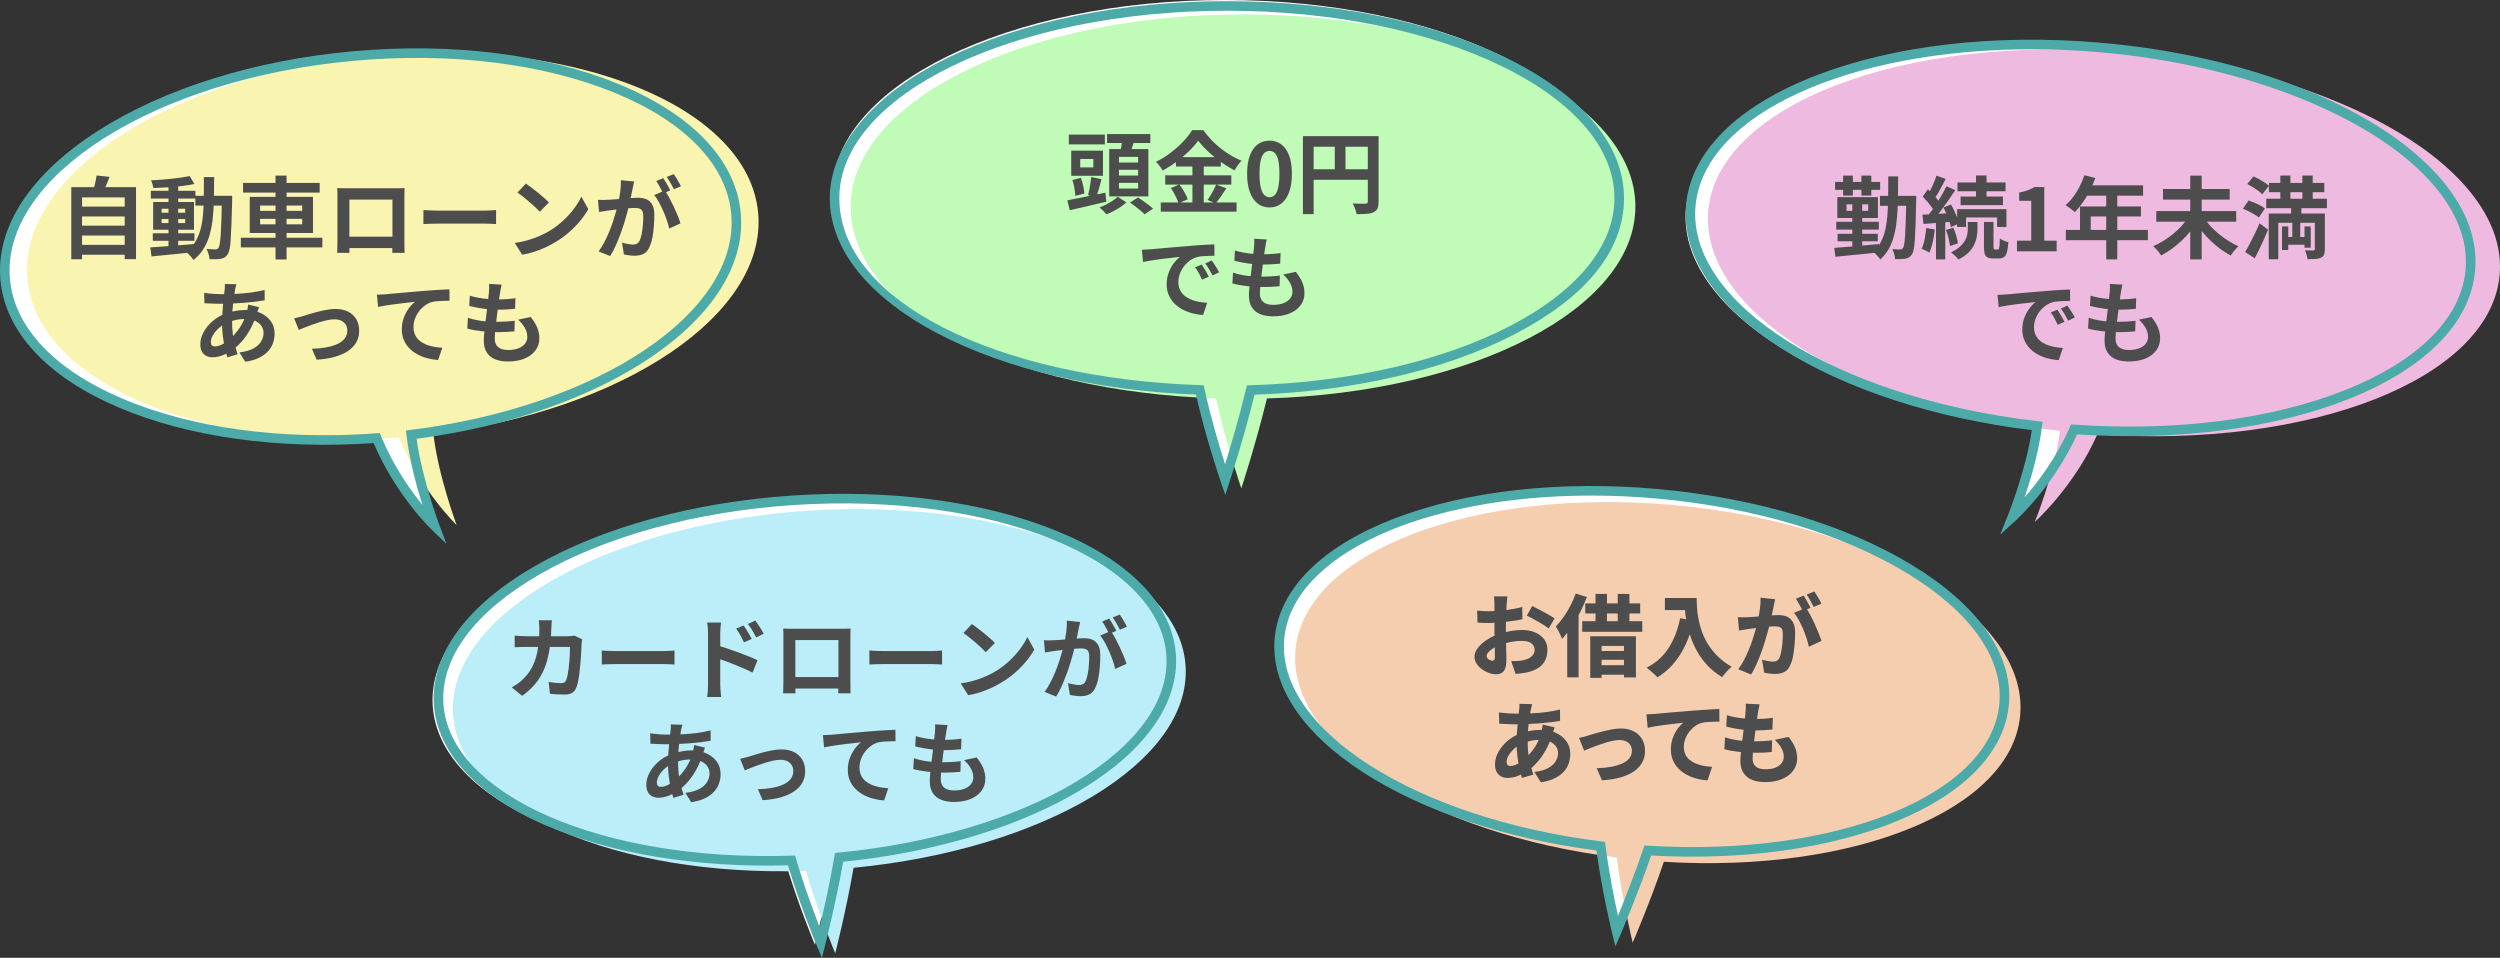 <?xml version="1.0" encoding="UTF-8"?>
<svg id="_レイヤー_2" data-name="レイヤー 2" xmlns="http://www.w3.org/2000/svg" viewBox="0 0 6446.85 2469.96">
  <rect x="0" y="0" width="6446.85" height="2469.96" fill="#333333" stroke="none"/>
  <defs>
    <style>
      .cls-1 {
        fill: #4caaa8;
      }

      .cls-2 {
        fill: #4d4d4d;
      }

      .cls-3 {
        fill: #fff;
      }

      .cls-4 {
        fill: #c0fbb8;
      }

      .cls-5 {
        fill: #faf4b1;
      }

      .cls-6 {
        fill: #eebadf;
      }

      .cls-7 {
        fill: #f4ceaf;
      }

      .cls-8 {
        fill: #bbeef9;
      }
    </style>
  </defs>
  <g id="_レイヤー_1-2" data-name="レイヤー 1">
    <path class="cls-3" d="M1895.38,552.3c-24.52-271.4-466.27-453.3-986.67-406.27S-13.67,451.18,10.85,722.59c24.07,266.4,450.13,446.54,957.97,408.62,55.58,135.84,149.13,226.07,149.13,226.07,0,0-47.25-125.19-60.05-234.92,490.74-60.74,861.05-309.26,837.48-570.06h0Z"/>
    <path class="cls-5" d="M1955.09,549.11c-24.52-271.4-466.27-453.3-986.67-406.27C448.03,189.86,46.04,447.99,70.57,719.4c24.07,266.4,450.13,446.54,957.97,408.62,55.58,135.84,149.13,226.07,149.13,226.07,0,0-47.25-125.19-60.05-234.92,490.74-60.74,861.05-309.26,837.48-570.06h0Z"/>
    <path class="cls-1" d="M1151.4,1402.66l-39.46-38.06c-3.82-3.68-92.35-89.99-148.53-222.01-244.66,17.1-477.76-15.42-657.26-91.78C121.51,972.26,13.18,855.54,1.12,722.14c-12.3-136.07,76.56-272.41,250.21-383.92,171.22-109.95,405.2-183.13,658.83-206.05,253.63-22.91,496.93,7.12,685.09,84.61,190.82,78.57,302.68,196.78,314.97,332.85,11.79,130.43-70.34,262.32-231.24,371.38-155.23,105.2-369.58,179.75-604.72,210.47,14.35,103.92,57.34,218.69,57.79,219.88l19.35,51.3h0ZM979.4,1116.68l3.4,8.3c31.16,76.17,74.92,138.17,106.45,177.07-14.74-46.96-33.55-115.56-41.04-179.81l-1.42-12.17,12.16-1.51c486.34-60.19,849.48-304.73,826.71-556.71-11.43-126.46-117.9-237.35-299.79-312.25-184.55-75.99-423.73-105.43-673.48-82.84C399.59,203.09,1.83,455.73,25.7,719.92c11.2,123.91,114.23,233.36,290.11,308.18,178.11,75.76,410.6,107.46,654.65,89.24l8.94-.67h0Z"/>
    <path class="cls-3" d="M4170.44,495.68C4170.44,221.93,3717.47,0,3158.7,0s-1011.74,221.93-1011.74,495.68,415.7,476.9,941.87,494.49c25.5,116.25,65.43,232.06,65.43,232.06,0,0,37.88-115.64,66.01-231.81,530.09-15.59,950.18-231.12,950.18-494.74h0Z"/>
    <path class="cls-4" d="M4217.25,532.74c0-273.76-452.97-495.68-1011.74-495.68s-1011.74,221.93-1011.74,495.68,415.7,476.9,941.87,494.49c25.5,116.25,65.43,232.06,65.43,232.06,0,0,37.88-115.64,66.01-231.81,530.09-15.59,950.18-231.12,950.18-494.74h0Z"/>
    <path class="cls-1" d="M3159.68,1276.3l-11.96-34.71c-.39-1.13-38.32-111.63-63.73-224.09-253.48-9.64-488.95-65.12-663.99-156.55-180.72-94.4-280.25-218.67-280.25-349.93s107.69-265.78,303.24-361.59C2635.74,55,2891.73,3,3163.82,3s528.09,52.01,720.84,146.44c195.55,95.81,303.24,224.22,303.24,361.59s-100.49,256.76-282.97,351.34c-176.89,91.69-414.42,146.78-669.79,155.44-27.67,112.23-63.67,222.48-64.05,223.61l-11.43,34.89h0ZM3163.82,27.68c-551.07,0-999.4,216.83-999.4,483.35s408.48,464.72,929.94,482.15l9.58.32,2.05,9.36c16.53,75.37,39.4,151.25,53.16,194.46,13.39-43.26,35.99-119.09,54.24-194.46l2.22-9.15,9.41-.28c526.09-15.48,938.2-227.37,938.2-482.41,0-266.52-448.33-483.35-999.4-483.35h0Z"/>
    <path class="cls-3" d="M4347.78,536.26c26.55-271.4,504.8-453.3,1068.2-406.27,563.4,47.02,998.6,305.16,972.05,576.56-26.06,266.4-487.32,446.54-1037.13,408.62-60.17,135.84-161.45,226.07-161.45,226.07,0,0,51.15-125.19,65.01-234.92-531.29-60.74-932.2-309.26-906.68-570.06h0Z"/>
    <path class="cls-6" d="M4405.45,541.03c26.55-271.4,504.8-453.3,1068.2-406.27s998.6,305.16,972.05,576.56c-26.06,266.4-487.32,446.54-1037.13,408.62-60.17,135.84-161.45,226.07-161.45,226.07,0,0,51.15-125.19,65.01-234.92-531.29-60.74-932.19-309.26-906.68-570.06h0Z"/>
    <path class="cls-1" d="M5157.98,1378.44l19.98-49.66c.48-1.19,46.26-115.75,61.57-219.54-250.82-30.65-479.46-105.16-645-210.36-171.59-109.04-259.16-241.03-246.57-371.65l12.28,1.19-12.28-1.19c13.12-136.15,132.33-254.37,335.67-332.87,200.46-77.4,459.71-107.41,729.97-84.51,192.95,16.35,378.05,58.93,535.31,123.15,153.84,62.82,274.77,143.53,349.71,233.4,63.24,75.84,91.44,154.39,83.82,233.49-12.86,133.48-128.31,250.22-325.08,328.7-191.44,76.35-440.17,108.81-701.15,91.62-59.92,132.23-154.47,218.65-158.54,222.33l-39.7,35.9h0ZM5238.71,127.05c-469.52,0-843.44,166.59-866.19,402.54-24.28,251.89,363.3,496.39,882.35,556.62l12.36,1.44-1.54,12.34c-8.14,65.42-28.78,135.33-44.62,182.37,33.79-38.68,81.99-101.88,116.07-179.98l3.48-7.98,8.69.61c260.51,18.24,508.73-13.49,698.91-89.34,187.75-74.89,297.73-184.32,309.66-308.15,6.96-72.29-19.35-144.73-78.21-215.32-149.48-179.24-490.25-315.74-868.15-347.76-58.67-4.97-116.46-7.38-172.82-7.38h0Z"/>
    <path class="cls-3" d="M3004.86,1694.64c-17.04-255.56-453.7-434.54-975.32-399.77-521.62,34.77-930.66,270.14-913.63,525.69,16.32,244.81,417.74,419.32,910.02,403,31.04,106.93,75.52,212.56,75.52,212.56,0,0,28.16-110.31,47.19-220.5,493.88-47.55,872.62-274.88,856.22-520.98h0Z"/>
    <path class="cls-8" d="M3057.3,1716.83c-17.04-255.56-453.7-434.54-975.32-399.77-521.62,34.77-930.66,270.13-913.63,525.69,16.32,244.81,417.74,419.32,910.02,403,31.04,106.94,75.52,212.56,75.52,212.56,0,0,28.16-110.31,47.19-220.5,493.88-47.55,872.62-274.88,856.22-520.98h0Z"/>
    <path class="cls-1" d="M2119.55,2469.96l-14.25-33.82c-.43-1.04-42.58-101.48-73.3-204.73-237.1,6.7-460.27-30.46-629.32-104.9-174.86-77-275.68-187.06-283.87-309.9-8.57-128.55,84.11-255.39,260.98-357.16,174.16-100.21,410.03-164.73,664.14-181.66,254.11-16.95,496.46,15.7,682.38,91.9,188.8,77.39,297.5,190.81,306.08,319.35,8.23,123.52-77.95,246.51-242.67,346.32-159.39,96.58-377.59,162.8-615.32,186.84-18.84,106.31-45.5,211.12-45.78,212.19l-9.08,35.56h0ZM2050.34,2206.13l2.67,9.21c19.72,67.94,45.16,135.96,60.78,175.79,9.86-41.58,25.83-112.32,37.93-182.39l1.6-9.28,9.37-.9c489.69-47.15,860.88-270.26,845.09-507.89-16.56-248.36-448.2-422.53-962.19-388.27-250.44,16.7-482.51,80.06-653.48,178.43-168.26,96.82-256.57,215.48-248.66,334.13,15.71,235.69,409.85,407.74,897.3,391.48l9.59-.32h0Z"/>
    <path class="cls-3" d="M5168.01,1814.1c22.87-252.82-376.91-495.62-892.95-542.31-516.03-46.69-952.91,120.42-975.78,373.24-21.91,242.19,344.06,475.16,828.52,535.37,13.83,109.49,41.03,219.78,41.03,219.78,0,0,44.64-103.63,80.33-208.56,490.85,29.89,896.82-134.05,918.85-377.52h0Z"/>
    <path class="cls-7" d="M5209.47,1844.85c22.87-252.82-376.91-495.62-892.95-542.31-516.03-46.69-952.91,120.42-975.78,373.24-21.91,242.19,344.06,475.16,828.52,535.37,13.83,109.49,41.03,219.78,41.03,219.78,0,0,44.64-103.63,80.33-208.56,490.85,29.89,896.82-134.05,918.85-377.52h0Z"/>
    <path class="cls-1" d="M4165.75,2440.44l-8.79-35.64c-.27-1.08-25.96-105.89-40.06-211.7-233.15-30.15-445.84-101.07-599.81-200.1-159.3-102.47-240.98-225.85-229.99-347.42,11.51-127.22,121.9-237.08,310.84-309.35,186.02-71.15,426.92-97.8,678.35-75.07,251.41,22.74,483.62,92.21,653.85,195.6,172.9,105,261.78,232.9,250.27,360.12l-12.29-1.11,12.29,1.11c-11.06,122.23-114.49,229.34-291.24,301.57-170.98,69.88-394.85,100.94-631.26,87.69-34.9,101.15-77.2,199.57-77.63,200.58l-14.52,33.71h0ZM4103.25,1277.96c-430.97,0-771.89,152.28-791.57,369.86-21.09,233.1,338.11,462.4,817.75,522.01l9.51,1.18,1.21,9.51c8.77,69.37,23.09,139.7,32.21,181.15,16.1-39.22,42.6-105.81,65.22-172.36l3.03-8.92,9.4.57c486.63,29.62,884.54-131.27,905.8-366.31,10.62-117.33-74.08-236.94-238.5-336.8-167.08-101.47-395.53-169.69-643.27-192.11-58.09-5.26-115.21-7.79-170.8-7.79h0Z"/>
    <path class="cls-2" d="M2752.29,516.57c8.28-1.53,17.78-3.37,28.52-5.52,11.35-2.27,22.7-4.57,34.04-6.9,11.96-2.45,23.84-4.91,35.65-7.36l2.53,23.23c-16.51,4.01-33.03,7.96-49.56,11.85-16.64,3.91-31.55,7.32-44.74,10.23l-6.44-25.53h0ZM2756.21,347.06h92.92v25.3h-92.92v-25.3ZM2762.41,388.46h81.89v64.86h-81.89v-64.86h0ZM2765.4,464.13l21.85-5.52c2.45,6.29,4.48,13.22,6.09,20.82,1.61,7.59,2.56,14.15,2.88,19.66l-23.23,5.98c-.15-5.52-.92-12.11-2.3-19.78-1.38-7.67-3.15-14.72-5.29-21.16h0ZM2785.64,410.08v21.62h33.81v-21.62h-33.81ZM2813.93,456.54l26.68,5.52c-2.3,8.44-4.64,16.87-7.02,25.3s-4.64,15.64-6.78,21.62l-20.93-5.52c1.23-4.29,2.34-9.2,3.33-14.72,1.01-5.58,1.93-11.18,2.76-16.79.84-5.67,1.5-10.81,1.96-15.41h0ZM2882.25,507.37l22.31,14.49c-4.14,3.98-9.09,7.9-14.83,11.73-5.83,3.88-11.86,7.44-18.06,10.69-6.29,3.3-12.34,6.09-18.17,8.39-2-2.45-4.79-5.4-8.4-8.85s-6.86-6.41-9.77-8.86c5.67-1.99,11.5-4.56,17.48-7.71,5.98-3.14,11.58-6.44,16.79-9.89,5.21-3.45,9.43-6.79,12.65-10.01h0ZM2854.87,345.68h111.55v23h-111.55v-23ZM2860.39,384.32h100.97v122.13h-100.97v-122.13h0ZM2885.46,404.56v14.49h49.45v-14.49h-49.45ZM2885.46,437.91v14.72h49.45v-14.72h-49.45ZM2885.46,471.49v14.72h49.45v-14.72h-49.45ZM2893.97,358.33l31.28,3.68c-2.15,7.21-4.37,14.26-6.67,21.16s-4.37,12.8-6.21,17.71l-24.15-4.6c.92-3.68,1.73-7.74,2.42-12.19.69-4.44,1.34-8.89,1.95-13.34.61-4.44,1.07-8.58,1.38-12.42h0ZM2913.98,522.32l20.7-13.11c4.14,2.76,8.66,5.83,13.57,9.2,4.8,3.3,9.51,6.71,14.14,10.23,4.52,3.45,8.24,6.56,11.16,9.32l-22.08,14.72c-2.46-2.76-5.83-5.94-10.12-9.54-4.47-3.75-9.04-7.39-13.68-10.93-4.83-3.68-9.39-6.97-13.69-9.89h0ZM3089.94,362.7c-6.29,8.74-14.23,17.79-23.81,27.14-9.58,9.36-20.16,18.33-31.74,26.91-11.5,8.54-23.61,16.23-36.23,23-1.23-2.3-2.8-4.83-4.72-7.59s-3.99-5.44-6.21-8.05c-2.23-2.6-4.34-4.9-6.33-6.9,13.19-6.28,25.83-14.06,37.95-23.35,12.11-9.27,22.96-18.98,32.55-29.1,9.58-10.12,17.21-19.85,22.89-29.21h28.75c6.34,8.81,13.25,17.18,20.7,25.07,7.49,7.95,15.56,15.33,24.15,22.08,8.58,6.75,17.4,12.8,26.45,18.17,9.04,5.37,18.17,9.89,27.37,13.57-3.53,3.53-6.83,7.52-9.89,11.96-2.93,4.23-5.77,8.53-8.51,12.88-8.74-4.6-17.6-9.89-26.57-15.87s-17.59-12.38-25.87-19.2-15.95-13.76-23-20.82c-7.05-7.05-13.03-13.95-17.94-20.7h0ZM2993.33,522.09h195.5v23.69h-195.5v-23.69ZM3004.83,452.17h170.43v23.92h-170.43v-23.92ZM3019.33,484.83l22.08-9.2c2.91,3.83,5.79,8.05,8.62,12.65s5.41,9.13,7.71,13.57c2.3,4.45,3.98,8.44,5.06,11.96l-23.69,10.58c-.92-3.53-2.46-7.63-4.6-12.3-2.15-4.68-4.53-9.39-7.13-14.15s-5.29-9.12-8.05-13.11h0ZM3032.44,405.25h115.69v24.15h-115.69v-24.15ZM3074.98,414.91h29.21v119.14h-29.21v-119.14ZM3136.16,475.86l26.45,9.66c-4.63,7.1-9.38,14.11-14.26,21.05-4.91,6.98-9.43,12.92-13.57,17.83l-20.7-8.74c2.6-3.68,5.29-7.78,8.05-12.3s5.37-9.2,7.82-14.03c2.45-4.83,4.52-9.31,6.21-13.45h0ZM3273.71,534.97c-11.66,0-21.82-3.34-30.48-10.01s-15.37-16.45-20.13-29.32c-4.76-12.88-7.13-28.67-7.13-47.38s2.37-34.61,7.13-47.27c4.76-12.65,11.47-22.19,20.13-28.63s18.82-9.66,30.48-9.66,21.81,3.22,30.47,9.66,15.37,15.99,20.13,28.63c4.76,12.65,7.13,28.41,7.13,47.27s-2.37,34.5-7.13,47.38c-4.76,12.88-11.47,22.65-20.13,29.32s-18.82,10.01-30.47,10.01ZM3273.71,508.52c5.06,0,9.5-1.8,13.34-5.4,3.83-3.6,6.82-9.81,8.97-18.63,2.15-8.81,3.22-20.89,3.22-36.23s-1.07-27.52-3.22-36.11c-2.15-8.58-5.14-14.57-8.97-17.94-3.84-3.37-8.28-5.06-13.34-5.06-4.76,0-9.09,1.68-13,5.06s-7.01,9.36-9.32,17.94c-2.29,8.59-3.45,20.62-3.45,36.11s1.15,27.41,3.45,36.23c2.3,8.82,5.41,15.03,9.32,18.63s8.24,5.4,13,5.4ZM3359.95,350.97h180.32v27.37h-152.72v173.88h-27.61v-201.25ZM3374.9,436.53h165.83v27.14h-165.83v-27.14ZM3442.05,365.92h27.61v84.18h-27.61v-84.18ZM3527.16,350.97h27.83v169.05c0,7.36-.93,13.15-2.76,17.36-1.85,4.21-5.14,7.48-9.89,9.78s-10.69,3.72-17.82,4.25-15.84.81-26.1.81c-.46-2.61-1.23-5.6-2.3-8.97s-2.29-6.71-3.68-10.01c-1.38-3.3-2.75-6.17-4.14-8.62,4.45.31,8.94.5,13.46.58s8.54.11,12.08.11h7.35c2.15-.15,3.68-.65,4.6-1.49.93-.84,1.39-2.26,1.39-4.26v-168.59h0ZM2944.57,643.97c4.6-.15,8.97-.35,13.11-.58s7.28-.42,9.43-.58c4.75-.3,10.62-.81,17.6-1.49,6.97-.69,14.79-1.42,23.46-2.19,8.66-.76,17.9-1.53,27.72-2.3,10.2-.79,20.4-1.64,30.59-2.53,7.93-.76,15.86-1.41,23.81-1.95,7.9-.54,15.41-1,22.54-1.38,7.13-.38,13.37-.65,18.75-.81l.23,29.44c-4.14,0-8.9.08-14.26.23s-10.69.42-15.98.81c-5.29.38-10,1.11-14.15,2.18-6.9,1.84-13.34,4.95-19.32,9.32-5.93,4.32-11.16,9.51-15.52,15.41-4.37,5.9-7.79,12.27-10.24,19.09-2.45,6.83-3.68,13.69-3.68,20.59,0,7.52,1.34,14.15,4.02,19.9,2.68,5.75,6.36,10.66,11.04,14.72,4.68,4.07,10.16,7.44,16.45,10.12,6.28,2.69,13.07,4.72,20.36,6.09,7.28,1.38,14.83,2.3,22.65,2.76l-10.81,31.51c-9.66-.61-19.06-2.15-28.18-4.6-9.12-2.46-17.67-5.83-25.65-10.12s-14.91-9.55-20.81-15.75c-5.9-6.21-10.58-13.34-14.03-21.39-3.45-8.05-5.18-17.06-5.18-27.03,0-11.04,1.76-21.2,5.29-30.47s7.94-17.4,13.23-24.38,10.54-12.38,15.76-16.22c-4.3.61-9.47,1.23-15.53,1.84-6.06.61-12.57,1.34-19.55,2.18-6.98.84-14.07,1.73-21.27,2.65s-14.15,1.95-20.81,3.1c-6.03,1.03-12.05,2.14-18.05,3.34l-2.99-31.51h0ZM3098.91,682.15c1.99,2.76,4.1,6.02,6.32,9.78,2.21,3.74,4.4,7.5,6.56,11.27,2.14,3.76,3.98,7.17,5.52,10.23l-17.48,7.82c-2.92-6.44-5.71-12.11-8.39-17.02-2.69-4.91-5.86-9.89-9.55-14.95l17.02-7.13h0ZM3124.67,671.57c1.99,2.76,4.18,5.94,6.55,9.55s4.72,7.28,7.02,11.04c2.3,3.76,4.21,7.09,5.75,10.01l-17.25,8.28c-3.07-6.13-6.02-11.58-8.86-16.33-2.84-4.75-6.17-9.66-10-14.72l16.79-7.82h0ZM3179.63,703.08c8.23,2.75,16.65,4.9,25.19,6.44,8.37,1.52,16.82,2.56,25.3,3.1,8.35.54,16.37.81,24.03.81,7.05,0,14.68-.23,22.88-.69s15.99-1.15,23.35-2.07l-.69,27.37c-6.58.63-13.17,1.12-19.77,1.49-6.75.39-13.73.58-20.94.58-15.33,0-30.05-.81-44.16-2.41-14.1-1.61-26.37-3.87-36.79-6.79l1.6-27.83h0ZM3184.47,646.04c6.9,2.15,14.41,3.95,22.54,5.41,8.3,1.48,16.66,2.55,25.07,3.22,8.58.69,16.71,1.03,24.38,1.03,9.05,0,17.48-.31,25.3-.92,7.82-.61,14.64-1.38,20.47-2.3l-.92,27.37c-6.9.61-13.8,1.15-20.7,1.61-6.9.46-15.18.69-24.83.69-7.82,0-15.95-.42-24.39-1.27-8.39-.84-16.76-1.99-25.06-3.45-8.28-1.46-16.02-3.1-23.23-4.94l1.38-26.45h0ZM3266.58,617.52c-.83,3.67-1.59,7.35-2.3,11.04-.6,3.13-1.14,6.28-1.61,9.43-.61,3.22-1.34,7.86-2.18,13.92-.85,6.06-1.77,12.88-2.76,20.47s-1.99,15.49-2.99,23.69c-1.01,8.2-1.95,16.22-2.88,24.03-.92,7.82-1.65,14.95-2.18,21.39-.55,6.44-.81,11.58-.81,15.41,0,9.51,2.88,16.75,8.62,21.73,5.75,4.98,14.3,7.48,25.65,7.48,10.73,0,19.78-1.49,27.15-4.49,7.35-2.99,12.95-7.01,16.79-12.08,3.83-5.06,5.75-10.73,5.75-17.02,0-7.82-2.04-15.45-6.1-22.89s-9.92-14.68-17.59-21.73l32.43-6.9c7.67,9.66,13.3,18.83,16.9,27.48,3.59,8.67,5.4,17.91,5.4,27.72,0,11.5-3.3,21.78-9.89,30.82-6.59,9.05-15.98,16.1-28.17,21.16-12.19,5.06-26.72,7.59-43.58,7.59-11.96,0-22.62-1.84-31.97-5.52-9.35-3.68-16.63-9.51-21.85-17.48s-7.82-18.32-7.82-31.05c0-4.75.38-11.07,1.15-18.97.76-7.9,1.73-16.64,2.87-26.22,1.17-9.74,2.36-19.47,3.56-29.21,1.23-9.89,2.34-19.28,3.34-28.17s1.8-16.56,2.41-23c.31-5.37.5-9.47.58-12.3s-.04-5.56-.34-8.16l32.44,1.84h0ZM4730.18,639.2c9.66-.77,20.81-1.65,33.46-2.65,13.35-1.06,26.69-2.2,40.02-3.45,13.91-1.29,27.83-2.56,41.75-3.8l.23,21.62c-13.41,1.39-26.83,2.73-40.25,4.03-12.92,1.24-25.84,2.51-38.75,3.79-11.24,1.11-22.47,2.26-33.7,3.45l-2.75-23ZM4732.24,469.23h116.15v20.47h-116.15v-20.47ZM4735.24,572.04h109.71v20.01h-109.71v-20.01ZM4737.99,508.33h104.65v53.82h-104.65v-53.82ZM4738.69,602.86h103.73v19.32h-103.73v-19.32ZM4752.94,452.9h25.07v51.52h-25.07v-51.52ZM4761.68,526.96v16.79h55.89v-16.79h-55.89ZM4776.64,516.15h25.53v129.72h-25.53v-129.72ZM4800.09,452.9h25.54v51.52h-25.54v-51.52ZM4869.32,454.97h25.54c0,25.3-.31,48.76-.92,70.38-.62,21.62-2.27,41.37-4.95,59.23s-7.21,33.85-13.56,47.95c-6.37,14.11-15.3,26.37-26.8,36.8-1.07-2.15-2.73-4.49-4.95-7.02-2.22-2.53-4.52-4.98-6.9-7.36-2.38-2.38-4.56-4.18-6.55-5.41,8.28-7.36,14.9-15.76,19.89-25.19,4.98-9.43,8.82-20.01,11.49-31.74,2.69-11.73,4.56-24.61,5.65-38.64,1.06-14.03,1.68-29.29,1.84-45.77.15-16.48.22-34.23.22-53.24ZM4847.93,505.11h75.67v25.53h-75.67v-25.53h0ZM4916.02,505.11h25.53c0,3.07-.04,5.56-.12,7.48-.07,1.49-.11,2.99-.12,4.49-.46,23.77-.96,43.89-1.49,60.38s-1.19,30.05-1.95,40.71c-.77,10.66-1.73,18.94-2.87,24.84-1.15,5.9-2.65,10.16-4.49,12.76-2.45,3.68-4.98,6.29-7.59,7.82s-5.75,2.68-9.43,3.45c-3.21.61-7.17.95-11.84,1.03-4.69.08-9.63.04-14.84-.11-.15-3.83-.88-8.16-2.18-12.99-1.31-4.83-2.96-9.09-4.95-12.77,4.3.61,8.24.96,11.85,1.03,3.6.08,6.41.12,8.4.12,1.84,0,3.29-.31,4.37-.92,1.07-.61,2.15-1.68,3.22-3.22,1.23-1.84,2.27-5.33,3.1-10.46s1.57-12.61,2.19-22.43c.6-9.81,1.18-22.54,1.72-38.18s1.04-34.65,1.5-57.04v-5.98h0ZM4967.31,587.91l22.08,3.91c-1.23,11.04-3.04,21.89-5.41,32.54s-5.18,19.66-8.39,27.02c-1.54-1.07-3.54-2.22-5.99-3.45s-4.98-2.42-7.59-3.56c-2.61-1.15-4.83-2.03-6.67-2.65,3.37-6.9,5.98-15.18,7.82-24.84,1.82-9.59,3.21-19.26,4.14-28.98ZM4957.42,553.64c10.27-.46,22.38-1.11,36.34-1.95,13.96-.84,28.13-1.72,42.55-2.65l.46,22.54c-13.45,1.07-26.9,2.11-40.36,3.1-12.08.89-24.15,1.85-36.22,2.88l-2.76-23.92h0ZM4958.11,506.72l13.56-18.63c4.06,3.91,8.05,7.9,11.96,11.96,4.14,4.3,7.97,8.59,11.49,12.88s6.13,8.28,7.82,11.96l-14.72,20.93c-1.69-3.68-4.18-7.82-7.48-12.42-3.29-4.6-6.93-9.23-10.92-13.92-3.99-4.67-7.9-8.93-11.73-12.76h0ZM5019.52,480.27l22.54,10.12c-5.67,8.59-11.81,17.63-18.4,27.14-6.59,9.51-13.19,18.63-19.79,27.37s-12.88,16.41-18.86,23l-15.87-8.74c4.29-5.21,8.78-11.08,13.46-17.6,4.68-6.51,9.28-13.34,13.8-20.47s8.78-14.22,12.76-21.27c3.98-7.05,7.43-13.57,10.35-19.55h0ZM4993.53,452.9l23.92,8.51c-3.15,6.13-6.37,12.23-9.66,18.28-3.26,6-6.56,11.98-9.89,17.94-3.22,5.75-6.29,10.78-9.2,15.07l-18.4-7.59c2.75-4.75,5.6-10.12,8.51-16.1s5.71-12.19,8.4-18.63c2.68-6.44,4.79-12.26,6.33-17.48h0ZM4992.38,566.06h23.92v102.81h-23.92v-102.81h0ZM5011.69,535.24l19.33-7.82c3.06,5.06,5.98,10.58,8.74,16.56,2.75,5.98,5.21,11.77,7.35,17.36,2.15,5.6,3.68,10.62,4.6,15.07l-20.93,9.2c-.62-4.45-1.92-9.58-3.91-15.41-2.08-6.03-4.38-11.97-6.9-17.83-2.5-5.83-5.27-11.55-8.28-17.13h0ZM5018.14,592.97l19.08-5.75c2.76,6.29,5.25,13.27,7.48,20.93,2.22,7.67,3.64,14.18,4.26,19.55l-20.48,6.67c-.46-5.52-1.64-12.15-3.56-19.9-1.91-7.74-4.18-14.91-6.78-21.51ZM5074.49,572.5h24.83v18.63c0,5.83-.57,12.15-1.72,18.97-1.15,6.83-3.38,13.77-6.67,20.82-3.3,7.06-8.2,13.84-14.72,20.36-6.52,6.51-15.23,12.46-26.11,17.82-1.99-2.91-4.82-6.09-8.51-9.54-3.68-3.45-7.05-6.41-10.12-8.86,9.35-4.6,16.93-9.51,22.76-14.72,5.83-5.21,10.19-10.5,13.12-15.87,2.91-5.37,4.82-10.58,5.75-15.64.92-5.06,1.38-9.81,1.38-14.26v-17.71h0ZM5046.89,539.38h127.19v45.77h-24.15v-24.38h-80.04v24.39h-23v-45.77h0ZM5047.81,470.61h123.96v22.54h-123.96v-22.54ZM5055.85,506.72h109.25v22.31h-109.25v-22.31h0ZM5095.65,452.44h27.14v65.09h-27.14v-65.09h0ZM5116.12,572.27h24.61v63.71c0,3.22.23,5.26.68,6.1.47.84,1.46,1.27,3,1.27h7.81c1.07,0,1.92-.65,2.54-1.96.6-1.3,1.1-3.98,1.49-8.05.38-4.06.65-10.23.8-18.52,2.45,1.99,5.9,3.91,10.35,5.75,4.44,1.84,8.35,3.22,11.73,4.14-.77,10.89-2.03,19.4-3.8,25.53-1.76,6.13-4.29,10.39-7.59,12.76s-7.63,3.56-12.99,3.56h-14.73c-6.44,0-11.43-.96-14.95-2.87-3.52-1.92-5.9-5.1-7.13-9.55-1.23-4.45-1.84-10.5-1.84-18.17v-63.71h0ZM5201.22,648.17v-27.6h36.8v-102.81h-31.04v-21.16c8.58-1.68,15.99-3.68,22.2-5.98,6.2-2.3,11.99-5.06,17.36-8.28h25.07v138.23h31.97v27.6h-102.35,0ZM5375.09,451.75l28.29,7.36c-4.14,11.35-9.01,22.46-14.61,33.35s-11.65,20.97-18.16,30.24c-6.52,9.28-13.22,17.36-20.13,24.26-2.37-1.96-4.74-3.92-7.13-5.86-2.91-2.37-5.87-4.63-8.86-6.78s-5.63-3.91-7.93-5.29c7.05-5.98,13.64-13.07,19.77-21.27s11.65-17.1,16.56-26.68c4.9-9.58,8.96-19.36,12.19-29.33ZM5327.25,592.97h211.6v26.45h-211.6v-26.45ZM5363.82,532.48h157.09v25.76h-129.49v48.3h-27.6v-74.06h0ZM5380.15,477.97h146.28v26.68h-159.62l13.34-26.68h0ZM5431.44,491.77h28.52v177.1h-28.52v-177.1ZM5643.28,560.08l23.92,9.89c-5.52,9.05-11.81,17.9-18.86,26.56-7.05,8.67-14.69,16.83-22.89,24.5s-16.71,14.68-25.53,21.04c-8.82,6.36-17.74,11.92-26.8,16.67-1.53-2.46-3.49-5.14-5.86-8.05-2.38-2.91-4.83-5.79-7.36-8.62s-4.94-5.25-7.25-7.25c8.9-3.83,17.74-8.47,26.57-13.92,8.8-5.43,17.21-11.46,25.18-18.05,7.98-6.59,15.26-13.53,21.85-20.82,6.59-7.28,12.27-14.61,17.02-21.97ZM5560.47,544.21h206.08v27.37h-206.08v-27.37ZM5577.72,487.4h172.04v27.37h-172.04v-27.37h0ZM5648.1,452.9h29.44v215.97h-29.44v-215.97h0ZM5682.6,560.31c4.6,7.36,10.23,14.69,16.9,21.97,6.67,7.28,13.99,14.22,21.96,20.82,7.92,6.55,16.26,12.58,24.96,18.05,8.66,5.44,17.36,10.08,26.1,13.92-2.15,1.69-4.48,3.95-7.01,6.79s-4.95,5.79-7.25,8.85c-2.31,3.07-4.22,5.83-5.75,8.28-8.9-4.76-17.71-10.35-26.46-16.79-8.73-6.44-17.17-13.53-25.29-21.27-8.07-7.67-15.64-15.85-22.66-24.49-6.98-8.59-13.22-17.4-18.75-26.45l23.23-9.66h0ZM5783.8,538.23l14.72-21.16c4.76,1.53,9.77,3.41,15.07,5.64s10.35,4.64,15.18,7.25c4.83,2.61,8.78,5.14,11.85,7.59l-15.63,23.23c-2.92-2.45-6.67-5.06-11.27-7.82s-9.51-5.44-14.73-8.05c-5.21-2.6-10.27-4.83-15.17-6.67ZM5789.56,649.78c3.68-5.98,7.63-13,11.85-21.04,4.45-8.53,8.78-17.11,12.99-25.76,4.38-8.97,8.53-18.06,12.42-27.26l21.85,16.56c-3.46,8.46-7.06,16.85-10.81,25.19-3.78,8.4-7.66,16.75-11.62,25.07-3.77,7.94-7.72,15.8-11.85,23.57l-24.83-16.33h0ZM5795.07,474.52l16.1-19.77c4.6,2.15,9.42,4.6,14.49,7.36,4.88,2.65,9.64,5.53,14.26,8.62,4.44,2.99,8.12,5.86,11.04,8.63l-17.25,21.62c-2.46-2.76-5.87-5.75-10.23-8.97-4.38-3.22-9.05-6.36-14.03-9.43-4.98-3.07-9.78-5.75-14.38-8.05ZM5844.07,512.47h156.4v24.38h-156.4v-24.38ZM5850.5,550.65h128.34v23.92h-103.73v94.07h-24.61v-117.99h0ZM5850.96,471.76h142.83v23.92h-142.83v-23.92ZM5880.4,452.67h25.99v80.5h-25.99v-80.5h0ZM5884.77,584h16.1v60.72h-16.1v-60.72ZM5892.37,611.14h58.88v20.01h-58.88v-20.01ZM5908.24,529.26h26.44v39.33h-2.99v56.35h-20.47v-56.35h-2.99v-39.33ZM5937.21,452.67h26.68v80.5h-26.68v-80.5h0ZM5942.73,584h16.1v54.74h-16.1v-54.74ZM5969.42,550.65h25.75v91.77c0,5.98-.65,10.7-1.95,14.15-1.3,3.45-4.02,6.1-8.16,7.93-3.84,1.84-8.58,2.95-14.26,3.34s-12.42.58-20.24.58c-.46-3.37-1.3-7.25-2.53-11.62s-2.53-8.16-3.91-11.38c4.29.15,8.58.27,12.88.34,4.29.08,7.13.12,8.51.12,2.61-.15,3.92-1.38,3.92-3.68v-91.54h0ZM5151.08,760.39c4.6-.15,8.96-.35,13.1-.58s7.29-.42,9.43-.58c4.75-.3,10.62-.81,17.6-1.49,6.97-.69,14.79-1.42,23.46-2.19,8.66-.76,17.9-1.53,27.71-2.3,9.81-.76,20.01-1.61,30.59-2.53,7.98-.76,15.91-1.42,23.81-1.95s15.41-1,22.54-1.38c7.13-.38,13.38-.65,18.75-.81l.23,29.44c-4.14,0-8.9.08-14.26.23-5.37.15-10.69.42-15.99.81s-10,1.11-14.14,2.18c-6.9,1.84-13.34,4.95-19.33,9.32-5.93,4.32-11.16,9.51-15.52,15.41-4.38,5.9-7.79,12.27-10.24,19.09-2.45,6.83-3.67,13.69-3.67,20.59,0,7.52,1.34,14.15,4.02,19.9,2.68,5.75,6.36,10.66,11.04,14.72,4.68,4.07,10.16,7.44,16.44,10.12,6.29,2.69,13.08,4.72,20.36,6.09,7.27,1.38,14.83,2.3,22.65,2.76l-10.8,31.51c-9.67-.61-19.06-2.15-28.18-4.6-9.12-2.46-17.67-5.83-25.65-10.12-7.97-4.29-14.91-9.55-20.81-15.75-5.91-6.21-10.59-13.34-14.03-21.39-3.45-8.05-5.18-17.06-5.18-27.03,0-11.04,1.77-21.2,5.29-30.47s7.94-17.4,13.22-24.38c5.29-6.98,10.55-12.38,15.76-16.22-4.3.61-9.47,1.23-15.53,1.84-6.06.61-12.58,1.34-19.55,2.18-6.98.84-14.07,1.73-21.28,2.65s-14.14,1.95-20.81,3.1c-6.03,1.03-12.05,2.14-18.06,3.34l-2.99-31.51h0ZM5305.4,798.57c1.99,2.76,4.1,6.02,6.33,9.78,2.22,3.76,4.4,7.52,6.55,11.27,2.15,3.76,3.98,7.17,5.52,10.23l-17.48,7.82c-2.91-6.44-5.71-12.11-8.39-17.02-2.69-4.91-5.87-9.89-9.55-14.95l17.02-7.13h0ZM5331.17,787.99c2.25,3.14,4.44,6.32,6.55,9.55,2.4,3.64,4.74,7.32,7.02,11.04,2.29,3.76,4.21,7.09,5.74,10.01l-17.25,8.28c-3.07-6.13-6.02-11.58-8.86-16.33-2.83-4.75-6.17-9.66-10-14.72l16.79-7.82h0ZM5386.14,819.5c8.23,2.75,16.65,4.9,25.19,6.44,8.37,1.52,16.82,2.56,25.3,3.1,8.35.54,16.37.81,24.03.81,7.05,0,14.68-.23,22.88-.69s15.99-1.15,23.35-2.07l-.69,27.37c-6.58.63-13.17,1.12-19.77,1.49-6.75.39-13.73.58-20.94.58-15.33,0-30.05-.81-44.16-2.41-14.1-1.61-26.37-3.87-36.8-6.79l1.61-27.83h0ZM5390.97,762.46c6.9,2.15,14.4,3.95,22.54,5.41,8.3,1.48,16.66,2.55,25.07,3.22,8.58.69,16.71,1.03,24.38,1.03,9.05,0,17.48-.31,25.3-.92,7.82-.61,14.64-1.38,20.47-2.3l-.92,27.37c-6.9.61-13.8,1.15-20.7,1.61-6.9.46-15.18.69-24.83.69-7.82,0-15.95-.42-24.38-1.27-8.4-.84-16.76-1.99-25.07-3.45-8.28-1.46-16.02-3.1-23.23-4.94l1.39-26.45h0ZM5473.08,733.94c-.83,3.67-1.59,7.35-2.31,11.04-.6,3.13-1.14,6.28-1.61,9.43-.62,3.22-1.34,7.86-2.18,13.92-.85,6.06-1.77,12.88-2.76,20.47s-1.99,15.49-2.99,23.69c-1.01,8.2-1.95,16.22-2.88,24.03-.92,7.82-1.65,14.95-2.18,21.39-.55,6.44-.81,11.58-.81,15.41,0,9.51,2.88,16.75,8.62,21.73,5.75,4.98,14.3,7.48,25.65,7.48,10.73,0,19.79-1.49,27.15-4.49,7.35-2.99,12.95-7.01,16.79-12.08,3.83-5.06,5.75-10.73,5.75-17.02,0-7.82-2.04-15.45-6.1-22.89s-9.92-14.68-17.59-21.73l32.43-6.9c7.67,9.66,13.3,18.83,16.9,27.48,3.59,8.67,5.4,17.91,5.4,27.72,0,11.5-3.3,21.78-9.89,30.82-6.59,9.05-15.98,16.1-28.17,21.16-12.19,5.06-26.72,7.59-43.58,7.59-11.96,0-22.62-1.84-31.97-5.52-9.35-3.68-16.63-9.51-21.85-17.48s-7.82-18.32-7.82-31.05c0-4.75.38-11.07,1.15-18.97.76-7.9,1.73-16.64,2.87-26.22,1.17-9.74,2.36-19.47,3.56-29.21,1.23-9.89,2.34-19.28,3.34-28.17s1.8-16.56,2.41-23c.31-5.37.5-9.47.58-12.3s-.04-5.56-.34-8.16l32.44,1.84h0ZM1423.09,1599.54c-.31,2.61-.57,5.98-.81,10.12-.23,4.14-.42,7.59-.57,10.35-.61,22.85-2.53,43.12-5.75,60.83-3.22,17.71-7.82,33.39-13.8,47.04s-13.57,25.87-22.77,36.69c-9.2,10.81-20.17,20.73-32.89,29.79l-26.68-21.62c4.75-2.76,9.85-6.02,15.29-9.78,5.39-3.71,10.36-7.99,14.83-12.76,7.51-7.36,13.88-15.45,19.09-24.27,5.21-8.81,9.39-18.48,12.53-28.98,3.14-10.5,5.48-22.04,7.02-34.61,1.53-12.57,2.3-26.45,2.3-41.63,0-1.69-.08-3.87-.23-6.55-.16-2.68-.35-5.33-.58-7.94s-.5-4.83-.81-6.67h33.81ZM1501.3,1648.76c-.36,2.14-.7,4.29-1.04,6.44-.39,2.45-.58,4.37-.58,5.75-.16,4.91-.43,11.2-.81,18.86-.42,8.25-.96,16.49-1.61,24.73-.69,8.82-1.53,17.59-2.53,26.33s-2.18,16.83-3.56,24.26c-1.38,7.44-3.07,13.54-5.06,18.29-2.46,5.83-6.02,10.23-10.7,13.23-4.68,2.99-11,4.48-18.97,4.48-6.59,0-13.19-.19-19.78-.58s-12.72-.8-18.4-1.27l-3.45-30.82c5.67,1.08,11.34,1.88,17.02,2.42s10.73.81,15.18.81c3.83,0,6.67-.65,8.51-1.95s3.37-3.33,4.6-6.1c1.23-3.07,2.38-7.13,3.45-12.19,1.07-5.06,1.99-10.73,2.76-17.02.79-6.5,1.44-13.02,1.95-19.55.54-6.74.92-13.3,1.15-19.66s.34-12,.34-16.9h-112.24c-3.84,0-8.59.04-14.26.11-5.67.08-11.04.35-16.1.81v-30.13c4.91.46,10.12.84,15.64,1.15,5.52.31,10.43.46,14.72.46h106.49c2.91,0,5.86-.15,8.85-.46,2.99-.31,5.79-.69,8.4-1.15l20.01,9.66h0ZM1551.9,1677.51c2.76.15,6.28.35,10.58.58s8.78.42,13.46.57c4.67.16,9,.23,12.99.23h123.51c5.37,0,10.43-.19,15.18-.57,4.75-.38,8.66-.65,11.73-.81v36.11c-2.61-.15-6.52-.38-11.73-.69-5.05-.3-10.12-.46-15.18-.46h-123.51c-6.59,0-13.34.11-20.24.34s-12.5.5-16.79.81v-36.11h0ZM1825.82,1765.37v-132.25c0-4.14-.19-8.82-.57-14.03-.39-5.21-.96-9.81-1.73-13.8h35.88c-.51,4.44-.97,8.89-1.38,13.34-.45,4.82-.68,9.65-.69,14.49v132.25c0,1.99.11,4.94.34,8.85s.54,7.94.92,12.07c.38,4.14.72,7.82,1.04,11.04h-36.11c.77-4.45,1.34-9.78,1.73-15.99.38-6.21.57-11.53.57-15.98h0ZM1850.67,1664.86c7.67,2,16.21,4.56,25.65,7.7,9.6,3.21,19.15,6.58,28.63,10.12,9.17,3.41,18.29,6.94,27.37,10.58,8.58,3.45,15.64,6.56,21.16,9.32l-12.88,31.97c-6.59-3.53-13.8-6.98-21.62-10.35-7.91-3.4-15.84-6.74-23.81-10.01-7.79-3.2-15.65-6.23-23.57-9.09-7.67-2.76-14.64-5.13-20.93-7.13v-33.12h0ZM1917.6,1612.88c2.14,3.07,4.52,6.67,7.13,10.81,2.61,4.14,5.1,8.28,7.48,12.42s4.49,7.97,6.32,11.5l-20.01,8.97c-2.15-4.9-4.25-9.27-6.32-13.11-2.03-3.76-4.14-7.48-6.32-11.15-2.15-3.6-4.68-7.4-7.59-11.39l19.32-8.05h0ZM1947.73,1600.23c2.3,3.07,4.79,6.59,7.47,10.58s5.29,8.01,7.82,12.07,4.63,7.86,6.32,11.38l-19.32,9.43c-2.46-4.91-4.8-9.24-7.02-13-2.16-3.64-4.38-7.25-6.67-10.81-2.23-3.45-4.8-7.01-7.7-10.69l19.09-8.97h0ZM2019.72,1620.93c4.75.16,9.24.27,13.46.35,4.21.08,7.86.11,10.92.11h126.5c2.91,0,6.4-.03,10.47-.11,4.06-.08,8.16-.19,12.3-.35-.16,3.53-.27,7.25-.35,11.16-.08,3.72-.11,7.43-.12,11.15v112.7c0,2.3.04,5.18.12,8.63.07,3.45.12,6.9.12,10.35s.03,6.44.11,8.97c.08,2.53.12,3.87.12,4.03h-31.74c0-.31.04-2.19.12-5.64.07-3.45.15-7.55.23-12.31.07-4.75.11-9.2.11-13.34v-106.03h-111.09v115.34c0,3.45.04,6.79.12,10.01.07,3.22.11,5.95.11,8.17v3.79h-31.74c0-.31.03-1.61.12-3.91.07-2.3.15-5.14.23-8.51.07-3.37.15-6.82.23-10.35.07-3.53.11-6.67.11-9.43v-123.62c0-4.22-.15-7.94-.46-11.16h0ZM2173.59,1746.05v29.44h-138.23v-29.44h138.23ZM2241.9,1677.51c2.76.15,6.28.35,10.58.58s8.78.42,13.46.57c4.67.16,9,.23,12.99.23h123.51c5.37,0,10.43-.19,15.18-.57,4.75-.38,8.66-.65,11.73-.81v36.11c-2.61-.15-6.52-.38-11.73-.69-5.05-.3-10.12-.46-15.18-.46h-123.51c-6.59,0-13.34.11-20.24.34s-12.5.5-16.79.81v-36.11h0ZM2477.42,1762.38c11.96-1.69,23.23-4.06,33.81-7.13,10.58-3.07,20.39-6.59,29.44-10.58,9.04-3.98,17.32-8.12,24.84-12.42,13.03-7.82,24.99-16.71,35.88-26.68,10.88-9.97,20.39-20.36,28.52-31.17,8.12-10.81,14.56-21.35,19.32-31.63l17.94,32.43c-5.83,10.27-13,20.55-21.5,30.82-8.51,10.27-18.14,20.05-28.87,29.33s-22.31,17.59-34.73,24.95c-7.82,4.76-16.25,9.24-25.3,13.46-9.05,4.22-18.59,7.97-28.64,11.27s-20.51,5.86-31.39,7.7l-19.32-30.36h0ZM2506.17,1609.2c3.98,2.76,8.66,6.13,14.03,10.12,5.65,4.21,11.21,8.54,16.68,12.99,5.49,4.46,10.9,9.02,16.22,13.69,5.06,4.45,9.2,8.43,12.42,11.96l-23.46,23.92c-2.92-3.22-6.75-7.05-11.5-11.5-5.04-4.71-10.18-9.31-15.41-13.8-5.36-4.62-10.81-9.14-16.33-13.57-5.37-4.29-10.12-7.9-14.26-10.81l21.62-23h0ZM2692.01,1651.06c4.14.31,8.24.43,12.3.35s8.16-.19,12.3-.35c3.83-.15,8.43-.42,13.8-.81,5.37-.38,11.08-.81,17.14-1.27,6.05-.46,12.15-.96,18.28-1.49s11.81-.96,17.02-1.27c5.21-.31,9.51-.46,12.88-.46,8.28,0,15.48,1.35,21.62,4.03,6.13,2.69,11,7.25,14.6,13.69,3.6,6.44,5.41,15.18,5.41,26.22,0,9.05-.39,18.86-1.15,29.44-.77,10.58-2.11,20.7-4.02,30.36-1.92,9.66-4.56,17.87-7.94,24.61-3.68,7.97-8.71,13.49-15.06,16.56-6.37,3.07-13.92,4.6-22.66,4.6-4.3,0-8.97-.35-14.03-1.04-5.06-.69-9.58-1.42-13.57-2.18l-4.83-30.36c2.91.77,6.17,1.53,9.77,2.3s7.05,1.38,10.35,1.84c3.3.46,5.94.69,7.94.69,3.83,0,7.21-.73,10.12-2.18,2.92-1.45,5.29-4.03,7.13-7.7,2.14-4.45,3.91-10.19,5.29-17.25,1.38-7.05,2.42-14.68,3.1-22.89s1.03-16.06,1.03-23.57c0-6.13-.88-10.65-2.65-13.57-1.76-2.91-4.29-4.87-7.59-5.86-3.3-1-7.32-1.5-12.07-1.5-3.53,0-8.28.27-14.26.81-5.98.54-12.38,1.15-19.2,1.84s-13.15,1.42-18.98,2.19c-5.83.77-10.35,1.3-13.57,1.61-3.37.61-7.63,1.27-12.76,1.96-5.14.69-9.47,1.34-13,1.95l-2.76-31.28h0ZM2785.38,1603.91c-.67,3.18-1.36,6.36-2.07,9.54-.71,3.18-1.4,6.36-2.07,9.55-.7,3.81-1.46,7.61-2.3,11.39-.92,4.21-1.8,8.43-2.64,12.65-.82,4.11-1.71,8.22-2.65,12.31-1.53,6.59-3.45,14.26-5.75,23s-4.98,18.14-8.05,28.17c-3.12,10.19-6.57,20.28-10.35,30.24-3.77,9.97-7.84,19.83-12.19,29.56-4.3,9.58-8.9,18.21-13.8,25.88l-29.9-11.96c5.37-7.21,10.39-15.29,15.06-24.26s8.93-18.17,12.76-27.6,7.25-18.78,10.24-28.06c2.99-9.27,5.59-17.9,7.82-25.87,2.22-7.97,3.95-14.8,5.18-20.47,2.14-10.43,3.83-20.47,5.06-30.13,1.23-9.66,1.69-18.78,1.38-27.37l34.27,3.45h0ZM2864.51,1627.14c3.68,5.06,7.48,11.23,11.39,18.52,3.91,7.29,7.78,14.99,11.61,23.11,3.83,8.13,7.28,15.95,10.35,23.46,3.07,7.51,5.44,14.03,7.13,19.55l-29.21,13.34c-1.38-6.44-3.41-13.57-6.09-21.39-2.69-7.82-5.79-15.76-9.32-23.81-3.53-8.05-7.25-15.67-11.15-22.88-3.91-7.21-7.94-13.26-12.07-18.17l27.37-11.73h0ZM2860.37,1595.17c1.99,2.76,4.1,6.06,6.33,9.89,2.22,3.83,4.4,7.67,6.55,11.5,1.88,3.35,3.72,6.73,5.52,10.12l-18.63,8.05c-1.53-3.22-3.3-6.75-5.29-10.58-2.01-3.86-4.08-7.7-6.21-11.5-2.15-3.83-4.3-7.13-6.44-9.89l18.17-7.59h0ZM2887.74,1584.82c1.99,2.92,4.14,6.29,6.44,10.12,2.29,3.82,4.55,7.65,6.78,11.5,2.22,3.83,3.95,7.05,5.18,9.66l-18.17,7.82c-2.46-4.75-5.37-10.16-8.74-16.22-3.37-6.06-6.67-11.23-9.89-15.53l18.4-7.36ZM1818.01,1927.96c-.46,1.38-1.15,3.3-2.07,5.75s-1.81,4.98-2.65,7.59c-.67,2.06-1.32,4.13-1.95,6.21-4.45,13.8-9.85,26.41-16.22,37.83-6.36,11.43-13.22,21.39-20.59,29.9-7.36,8.51-14.64,15.45-21.85,20.81-7.52,5.67-16.1,10.62-25.76,14.83-9.66,4.21-19.4,6.32-29.21,6.32-5.52,0-10.66-1.15-15.41-3.45-4.76-2.3-8.55-5.94-11.39-10.93-2.84-4.98-4.26-11.3-4.26-18.97,0-8.28,1.69-16.4,5.06-24.38,3.37-7.97,8.05-15.56,14.03-22.77s12.95-13.6,20.93-19.2c7.93-5.58,16.6-10.03,25.76-13.23,7.51-2.76,15.76-4.98,24.73-6.67,8.97-1.69,17.82-2.53,26.56-2.53,14.26,0,27.03,2.61,38.3,7.82,11.27,5.21,20.13,12.34,26.57,21.39,6.44,9.05,9.66,19.63,9.66,31.74,0,8.13-1.3,16.06-3.91,23.8-2.61,7.74-6.86,14.91-12.76,21.5-5.9,6.6-13.69,12.27-23.34,17.02s-21.54,8.2-35.65,10.35l-15.18-24.15c14.72-1.69,26.68-5.02,35.88-10.01,9.2-4.98,15.91-11,20.13-18.06,4.21-7.05,6.32-14.34,6.32-21.85,0-6.74-1.8-12.8-5.41-18.17-3.6-5.37-8.97-9.7-16.1-12.99s-15.91-4.95-26.33-4.95-19.75,1.15-27.95,3.45-15.06,4.76-20.58,7.36c-7.67,3.68-14.49,8.32-20.47,13.92-5.98,5.6-10.66,11.46-14.03,17.59-3.37,6.13-5.06,11.81-5.06,17.02,0,3.68.84,6.48,2.53,8.39,1.69,1.92,4.37,2.88,8.05,2.88,5.52,0,11.88-1.8,19.09-5.41s14.34-8.7,21.39-15.3c8.28-7.66,16.1-16.86,23.46-27.6,7.36-10.73,13.42-24.07,18.17-40.02.46-1.53.92-3.53,1.38-5.98.46-2.45.88-4.95,1.27-7.48s.65-4.56.81-6.09l28.06,6.67h0ZM1718.88,1894.38c14.56,0,28.25-.31,41.06-.92,12.8-.61,25.15-1.69,37.03-3.22,11.96-1.55,23.82-3.77,35.53-6.67l.23,26.68c-7.98,1.38-16.76,2.65-26.34,3.79-9.58,1.15-19.55,2.11-29.9,2.88-10.15.76-20.31,1.33-30.48,1.72-9.97.39-19.32.58-28.06.58-3.99,0-8.48-.07-13.46-.23-4.91-.15-9.82-.34-14.72-.58-4.83-.23-9.01-.42-12.53-.58l-.69-26.68c2.61.31,6.36.73,11.27,1.27,5.24.57,10.5,1.03,15.76,1.38,5.59.39,10.69.57,15.29.57h0ZM1759.82,1868.85c-.61,2.15-1.19,4.26-1.73,6.33s-1.04,4.02-1.49,5.86c-1.38,7.21-2.69,15.45-3.91,24.72-1.23,9.28-2.22,18.94-2.99,28.98s-1.15,19.89-1.15,29.55c0,11.96.61,22.96,1.84,33.01s2.95,19.32,5.18,27.83c2.22,8.51,4.64,16.6,7.25,24.27l-26.45,8.05c-2.3-6.9-4.49-15.1-6.55-24.61-2.07-9.5-3.8-19.74-5.18-30.7-1.38-11.02-2.08-22.12-2.07-33.23,0-7.67.26-15.37.81-23.11.53-7.67,1.1-15.34,1.72-23,.58-7.3,1.31-14.58,2.18-21.85.84-6.97,1.57-13.3,2.19-18.97.15-2.14.3-4.48.46-7.01.15-2.53.15-4.8,0-6.79l29.9.69h0ZM1908.63,1956.71c4.08-.9,8.14-1.85,12.19-2.88,4.6-1.15,8.66-2.26,12.19-3.33,3.83-1.23,8.97-2.84,15.41-4.83s13.53-3.98,21.27-5.98c7.75-1.99,15.58-3.68,23.46-5.06,7.9-1.38,15.37-2.07,22.42-2.07,12.11,0,22.73,2.27,31.85,6.79,9.12,4.52,16.22,11,21.27,19.43,5.06,8.43,7.59,18.48,7.59,30.13,0,10.43-2.27,19.93-6.79,28.52-4.53,8.59-11.39,16.1-20.59,22.54s-20.66,11.69-34.39,15.75c-13.73,4.06-29.71,6.63-47.95,7.71l-12.19-28.29c13.18-.3,25.33-1.45,36.45-3.45,11.11-1.99,20.77-4.87,28.98-8.62,8.2-3.76,14.56-8.55,19.09-14.38,4.52-5.83,6.79-12.57,6.79-20.24,0-5.82-1.34-10.92-4.02-15.29-2.69-4.37-6.48-7.78-11.39-10.23-4.91-2.45-10.74-3.68-17.48-3.68-5.37,0-11.35.69-17.94,2.07-6.6,1.38-13.38,3.15-20.36,5.29-6.98,2.15-13.84,4.45-20.59,6.9s-13.03,4.83-18.86,7.13c-5.83,2.3-10.66,4.29-14.49,5.98l-11.96-29.9h0ZM2122.06,1895.76c4.6-.15,8.97-.34,13.11-.57s7.36-.42,9.66-.58c4.75-.46,10.58-1,17.48-1.61,6.9-.61,14.68-1.3,23.34-2.07,8.66-.77,17.9-1.57,27.72-2.41,9.81-.84,20.01-1.73,30.59-2.65,7.97-.61,15.94-1.19,23.92-1.72s15.53-1,22.66-1.38c7.13-.38,13.3-.65,18.52-.81l.23,29.44c-4.14,0-8.9.08-14.26.23-5.37.15-10.7.42-15.99.8-5.29.39-10,1.04-14.15,1.96-6.9,1.84-13.31,4.95-19.2,9.32-5.9,4.37-11.08,9.54-15.53,15.52s-7.86,12.38-10.23,19.2c-2.38,6.83-3.56,13.69-3.56,20.59,0,7.52,1.3,14.15,3.91,19.9,2.6,5.75,6.25,10.66,10.92,14.72,4.68,4.07,10.16,7.44,16.45,10.12,6.28,2.69,13.07,4.71,20.36,6.09,7.28,1.38,14.83,2.3,22.66,2.76l-10.81,31.51c-9.66-.61-19.06-2.15-28.18-4.6s-17.63-5.82-25.53-10.12c-7.9-4.29-14.83-9.55-20.81-15.76s-10.66-13.34-14.03-21.39c-3.37-8.05-5.06-17.06-5.06-27.03,0-11.19,1.76-21.39,5.29-30.59,3.52-9.2,7.9-17.29,13.11-24.26,5.21-6.98,10.43-12.38,15.64-16.22-4.3.46-9.47,1.04-15.53,1.72-6.06.69-12.57,1.46-19.55,2.3-6.98.84-14.07,1.72-21.27,2.65-6.96.88-13.9,1.92-20.81,3.1-6.03,1.03-12.05,2.14-18.05,3.33l-2.99-31.51h0ZM2356.66,1955.32c8.23,2.75,16.65,4.9,25.19,6.44,8.37,1.52,16.82,2.56,25.3,3.1,8.35.54,16.37.81,24.03.81,7.05,0,14.68-.23,22.89-.69s15.99-1.15,23.34-2.07l-.69,27.37c-6.58.63-13.18,1.12-19.78,1.49-6.97.39-13.95.58-20.93.58-15.33,0-30.05-.81-44.16-2.41-14.11-1.61-26.37-3.87-36.8-6.79l1.6-27.83h0ZM2361.5,1898.29c6.9,2.15,14.41,3.94,22.54,5.41,8.3,1.48,16.66,2.55,25.07,3.22,8.58.69,16.71,1.04,24.38,1.04,9.05,0,17.48-.31,25.3-.92,7.82-.61,14.64-1.38,20.47-2.3l-.92,27.37c-6.89.61-13.79,1.15-20.7,1.61-6.9.46-15.18.69-24.84.69-7.82,0-15.95-.42-24.38-1.27-8.4-.84-16.76-1.99-25.07-3.45-8.28-1.45-16.02-3.1-23.23-4.94l1.38-26.45ZM2443.61,1869.77c-.82,3.67-1.59,7.35-2.3,11.04-.6,3.13-1.14,6.28-1.61,9.43-.61,3.22-1.34,7.86-2.18,13.92-.84,6.06-1.77,12.88-2.76,20.47s-1.99,15.49-2.99,23.69c-.97,8.01-1.93,16.02-2.88,24.03-.92,7.82-1.65,14.95-2.18,21.39-.54,6.44-.81,11.58-.81,15.41,0,9.51,2.88,16.75,8.62,21.73,5.75,4.98,14.3,7.48,25.65,7.48,10.73,0,19.78-1.49,27.14-4.49,7.36-2.99,12.95-7.01,16.79-12.07,3.83-5.06,5.75-10.73,5.75-17.02,0-7.82-2.04-15.45-6.1-22.89s-9.93-14.68-17.59-21.73l32.43-6.9c7.67,9.66,13.3,18.83,16.9,27.48,3.6,8.67,5.41,17.91,5.41,27.71,0,11.5-3.3,21.78-9.89,30.82-6.59,9.05-15.98,16.1-28.17,21.16-12.19,5.06-26.72,7.59-43.58,7.59-11.96,0-22.62-1.84-31.97-5.52s-16.64-9.51-21.85-17.48c-5.22-7.97-7.82-18.32-7.82-31.05,0-4.75.38-11.07,1.15-18.97.77-7.9,1.73-16.64,2.88-26.22,1.17-9.74,2.36-19.47,3.56-29.21,1.23-9.89,2.34-19.28,3.33-28.17s1.8-16.56,2.42-23c.31-5.37.5-9.47.58-12.31.07-2.84-.04-5.56-.35-8.16l32.44,1.84h0ZM183.79,482.57h166.98v185.61h-29.21v-159.16h-109.94v159.62h-27.83v-186.07ZM202.42,532.71h125.12v25.53h-125.12v-25.53h0ZM202.42,581.93h125.12v25.53h-125.12v-25.53h0ZM202.42,631.38h125.12v25.53h-125.12v-25.53h0ZM249.12,452.44l33.35,3.68c-2.73,7.43-5.65,14.79-8.74,22.08-3.07,7.21-5.91,13.42-8.51,18.63l-25.3-4.6c1.23-3.83,2.45-8.09,3.68-12.76,1.22-4.65,2.33-9.33,3.34-14.03,1-4.68,1.72-9.01,2.19-13h0ZM387.57,638.05c9.66-.61,20.7-1.38,33.12-2.3,13.15-.98,26.3-2.01,39.44-3.1,13.84-1.14,27.68-2.33,41.52-3.56l.23,20.93c-13.15,1.39-26.3,2.77-39.45,4.14-12.72,1.32-25.45,2.59-38.18,3.79-11.16,1.05-22.31,2.16-33.46,3.34l-3.22-23.23h0ZM388.95,492h115v20.01h-115v-20.01ZM489.23,454.05l11.96,20.47c-9.66,2-20.51,3.72-32.54,5.18-12.27,1.48-24.58,2.63-36.91,3.45-12.57.85-24.61,1.42-36.11,1.72-.46-2.91-1.27-6.24-2.42-10.01-1.15-3.76-2.41-7.02-3.79-9.77,8.58-.46,17.4-1.04,26.45-1.72,8.94-.68,17.88-1.48,26.8-2.42,8.81-.92,17.17-1.95,25.07-3.11,7.9-1.15,15.06-2.41,21.5-3.8h0ZM394.01,601.48h107.41v19.55h-107.41v-19.55h0ZM394.93,520.98h105.34v71.53h-105.34v-71.53h0ZM416.78,538.23v10.35h60.72v-10.35h-60.72ZM416.78,564.91v10.35h60.72v-10.35h-60.72ZM434.49,475.9h25.07v164.91h-25.07v-164.91h0ZM525.8,456.58h26.45c0,19.63-.2,38.26-.58,55.89-.39,17.63-1.38,34.23-2.99,49.79-1.61,15.56-4.29,29.98-8.05,43.24-3.76,13.27-9.01,25.34-15.76,36.23s-15.41,20.47-25.99,28.75c-1.38-2.3-3.18-4.76-5.4-7.36-2.2-2.58-4.5-5.08-6.9-7.48-2.38-2.38-4.71-4.34-7.01-5.86,9.66-7.36,17.48-15.83,23.46-25.41,5.98-9.58,10.58-20.24,13.8-31.97,3.22-11.73,5.44-24.61,6.67-38.64,1.23-14.03,1.91-29.13,2.07-45.31.15-16.17.23-33.46.23-51.87h0ZM503.72,504.88h79.81v25.3h-79.81v-25.3h0ZM572.26,504.88h26.45v12.19c-.61,23.61-1.23,43.66-1.84,60.14-.61,16.48-1.27,30.06-1.96,40.71-.69,10.66-1.69,18.97-2.99,24.96-1.3,5.98-2.88,10.27-4.72,12.88-2.61,3.83-5.33,6.56-8.16,8.17-2.84,1.61-6.17,2.79-10.01,3.56-3.53.61-7.82.96-12.88,1.03-5.06.07-10.35.03-15.87-.12-.15-3.83-.96-8.28-2.41-13.34-1.46-5.06-3.26-9.43-5.41-13.11,4.9.46,9.43.77,13.57.92s7.28.23,9.43.23c1.84,0,3.37-.31,4.6-.92,1.23-.61,2.38-1.61,3.45-2.99,1.23-1.84,2.3-5.41,3.22-10.69.92-5.29,1.72-12.88,2.42-22.77.69-9.89,1.3-22.65,1.84-38.3.53-15.64.95-34.58,1.27-56.81v-5.75h0ZM621.02,612.98h210.22v25.07h-210.22v-25.07ZM626.77,471.76h197.57v24.84h-197.57v-24.84h0ZM644.02,507.64h163.07v93.15h-163.07v-93.15h0ZM670.7,529.95v13.8h108.56v-13.8h-108.56ZM670.7,564.45v14.03h108.56v-14.03h-108.56ZM710.49,452.9h28.52v216.2h-28.52v-216.2h0ZM869.65,485.1c4.75.16,9.24.27,13.46.35,4.21.08,7.86.11,10.92.11h126.5c2.91,0,6.4-.03,10.47-.11,4.06-.08,8.16-.19,12.31-.35-.16,3.53-.27,7.25-.35,11.16-.08,3.72-.11,7.43-.12,11.15v112.7c0,2.3.04,5.18.12,8.63.07,3.45.12,6.9.12,10.35s.03,6.44.11,8.97c.08,2.53.12,3.87.12,4.03h-31.74c0-.31.04-2.19.12-5.64.07-3.45.15-7.55.23-12.3.07-4.75.11-9.2.11-13.34v-106.03h-111.09v115.34c0,3.45.04,6.79.12,10.01.07,3.22.11,5.95.11,8.17v3.79h-31.74c0-.31.03-1.61.12-3.91.07-2.3.15-5.14.23-8.51.07-3.37.15-6.82.23-10.35.07-3.53.11-6.67.11-9.43v-123.62c0-4.22-.15-7.94-.46-11.16h0ZM1023.52,610.22v29.44h-138.23v-29.44h138.23ZM1091.84,541.68c2.76.15,6.28.35,10.58.58s8.78.42,13.46.57c4.67.16,9,.23,12.99.23h123.51c5.37,0,10.43-.19,15.18-.57,4.75-.38,8.66-.65,11.73-.81v36.11c-2.61-.15-6.52-.38-11.73-.69-5.05-.3-10.12-.46-15.18-.46h-123.51c-6.59,0-13.34.11-20.24.34s-12.5.5-16.79.81v-36.11ZM1327.35,626.55c11.96-1.68,23.23-4.06,33.81-7.13,10.58-3.07,20.39-6.59,29.44-10.58,9.04-3.98,17.32-8.12,24.84-12.42,13.03-7.82,24.99-16.71,35.88-26.68,10.88-9.97,20.39-20.36,28.52-31.17,8.12-10.81,14.56-21.35,19.32-31.63l17.94,32.43c-5.83,10.27-13,20.55-21.5,30.82-8.51,10.27-18.14,20.05-28.87,29.33s-22.31,17.59-34.73,24.95c-7.82,4.76-16.26,9.24-25.3,13.46-9.05,4.22-18.59,7.97-28.64,11.27s-20.51,5.86-31.39,7.71l-19.32-30.36h0ZM1356.1,473.37c3.98,2.76,8.66,6.13,14.03,10.12,5.65,4.21,11.21,8.54,16.68,12.99,5.49,4.46,10.9,9.02,16.22,13.69,5.06,4.45,9.2,8.43,12.42,11.96l-23.46,23.92c-2.92-3.22-6.75-7.05-11.5-11.5-5.04-4.71-10.18-9.31-15.41-13.8-5.36-4.62-10.81-9.14-16.33-13.57-5.37-4.29-10.12-7.9-14.26-10.81l21.62-23h0ZM1541.94,515.23c4.14.31,8.24.42,12.31.35s8.16-.19,12.31-.35c3.83-.15,8.43-.42,13.8-.81,5.37-.38,11.08-.81,17.14-1.27,6.06-.46,12.15-.96,18.28-1.49s11.81-.96,17.02-1.27c5.21-.31,9.51-.46,12.88-.46,8.28,0,15.48,1.35,21.62,4.03,6.13,2.69,11,7.25,14.6,13.69,3.6,6.44,5.41,15.18,5.41,26.22,0,9.05-.39,18.86-1.15,29.44-.77,10.58-2.11,20.7-4.02,30.36-1.92,9.66-4.56,17.87-7.94,24.61-3.68,7.97-8.71,13.49-15.06,16.56-6.37,3.07-13.92,4.6-22.66,4.6-4.3,0-8.97-.35-14.03-1.03-5.06-.69-9.58-1.42-13.57-2.18l-4.83-30.36c2.91.77,6.17,1.53,9.78,2.3s7.05,1.38,10.35,1.84c3.3.46,5.94.69,7.93.69,3.83,0,7.21-.73,10.12-2.18,2.92-1.46,5.29-4.03,7.13-7.71,2.14-4.45,3.91-10.2,5.29-17.25,1.38-7.05,2.42-14.68,3.1-22.89s1.04-16.06,1.04-23.57c0-6.13-.88-10.65-2.65-13.57-1.76-2.91-4.29-4.87-7.59-5.86-3.3-1-7.32-1.5-12.07-1.5-3.53,0-8.28.27-14.26.81-5.98.54-12.38,1.15-19.2,1.84s-13.15,1.42-18.97,2.19c-5.83.77-10.35,1.3-13.57,1.61-3.37.61-7.63,1.27-12.76,1.96-5.14.69-9.47,1.34-13,1.95l-2.76-31.28h0ZM1635.32,468.08c-.67,3.18-1.36,6.36-2.07,9.54-.71,3.18-1.4,6.36-2.07,9.55-.7,3.81-1.46,7.61-2.3,11.39-.92,4.21-1.8,8.43-2.64,12.65-.82,4.11-1.71,8.22-2.65,12.3-1.53,6.59-3.45,14.26-5.75,23s-4.98,18.14-8.05,28.17c-3.12,10.19-6.57,20.28-10.35,30.24-3.77,9.97-7.84,19.83-12.19,29.56-4.3,9.59-8.9,18.21-13.8,25.88l-29.9-11.96c5.37-7.21,10.39-15.29,15.06-24.26s8.93-18.17,12.76-27.6,7.25-18.78,10.24-28.06c2.99-9.27,5.59-17.9,7.82-25.87,2.22-7.97,3.94-14.79,5.18-20.47,2.14-10.42,3.83-20.47,5.06-30.13,1.23-9.66,1.69-18.78,1.38-27.37l34.27,3.45h0ZM1714.44,491.31c3.68,5.06,7.48,11.23,11.39,18.52,3.91,7.29,7.78,14.99,11.61,23.12,3.83,8.13,7.29,15.95,10.35,23.46,3.07,7.51,5.44,14.03,7.13,19.55l-29.21,13.34c-1.38-6.44-3.41-13.57-6.09-21.39-2.69-7.82-5.79-15.76-9.32-23.81-3.53-8.05-7.25-15.67-11.15-22.88-3.91-7.21-7.94-13.26-12.07-18.17l27.37-11.73ZM1710.3,459.34c1.99,2.76,4.1,6.06,6.33,9.89,2.22,3.83,4.4,7.67,6.55,11.5,1.88,3.35,3.72,6.73,5.52,10.12l-18.63,8.05c-1.53-3.22-3.3-6.75-5.29-10.58-2.01-3.86-4.08-7.7-6.21-11.5-2.15-3.83-4.3-7.13-6.44-9.89l18.17-7.59h0ZM1737.68,448.99c1.99,2.92,4.14,6.29,6.44,10.12,2.29,3.82,4.55,7.65,6.78,11.5,2.22,3.83,3.94,7.05,5.18,9.66l-18.17,7.82c-2.46-4.75-5.37-10.16-8.74-16.22-3.37-6.05-6.67-11.23-9.89-15.53l18.4-7.36h0ZM667.94,792.13c-.46,1.38-1.15,3.3-2.07,5.75s-1.81,4.98-2.65,7.59c-.67,2.06-1.32,4.13-1.95,6.21-4.45,13.8-9.85,26.41-16.22,37.83-6.36,11.43-13.22,21.39-20.59,29.9-7.36,8.51-14.64,15.45-21.85,20.82-7.52,5.67-16.1,10.62-25.76,14.83-9.66,4.21-19.4,6.32-29.21,6.32-5.52,0-10.66-1.15-15.41-3.45-4.76-2.3-8.55-5.94-11.39-10.93-2.84-4.98-4.26-11.3-4.26-18.97,0-8.28,1.69-16.4,5.06-24.38,3.37-7.97,8.05-15.56,14.03-22.77s12.95-13.6,20.93-19.2c7.93-5.58,16.6-10.03,25.76-13.23,7.51-2.76,15.76-4.98,24.73-6.67,8.97-1.68,17.82-2.53,26.56-2.53,14.26,0,27.03,2.61,38.3,7.82,11.27,5.22,20.13,12.34,26.57,21.39,6.44,9.05,9.66,19.63,9.66,31.74,0,8.13-1.3,16.06-3.91,23.8-2.61,7.74-6.86,14.91-12.76,21.5-5.9,6.6-13.69,12.27-23.34,17.02s-21.54,8.2-35.65,10.35l-15.18-24.15c14.72-1.68,26.68-5.02,35.88-10.01,9.2-4.98,15.91-11,20.13-18.06,4.21-7.05,6.32-14.34,6.32-21.85,0-6.74-1.8-12.8-5.41-18.17-3.6-5.37-8.97-9.7-16.1-12.99s-15.91-4.95-26.33-4.95-19.75,1.15-27.95,3.45-15.06,4.76-20.58,7.36c-7.67,3.68-14.49,8.32-20.47,13.92-5.98,5.6-10.66,11.46-14.03,17.59-3.37,6.13-5.06,11.81-5.06,17.02,0,3.68.84,6.48,2.53,8.39,1.68,1.92,4.37,2.88,8.05,2.88,5.52,0,11.88-1.8,19.09-5.41s14.34-8.7,21.39-15.3c8.28-7.66,16.1-16.86,23.46-27.6,7.36-10.73,13.42-24.07,18.17-40.02.46-1.53.92-3.53,1.38-5.98.46-2.45.88-4.95,1.27-7.48s.65-4.56.81-6.09l28.06,6.67h0ZM568.81,758.55c14.57,0,28.25-.31,41.05-.92,12.8-.61,25.15-1.68,37.03-3.22,11.96-1.55,23.82-3.77,35.53-6.67l.23,26.68c-7.98,1.38-16.76,2.65-26.34,3.79-9.59,1.15-19.55,2.11-29.9,2.88-10.15.76-20.31,1.33-30.48,1.72-9.97.39-19.32.58-28.06.58-3.99,0-8.48-.07-13.46-.23-4.91-.15-9.82-.34-14.72-.58-4.83-.23-9.01-.42-12.53-.58l-.69-26.68c2.61.31,6.36.73,11.27,1.27,5.24.57,10.5,1.03,15.76,1.38,5.6.38,10.69.58,15.29.58h0ZM609.76,733.02c-.61,2.15-1.19,4.26-1.73,6.33s-1.03,4.02-1.49,5.86c-1.38,7.21-2.69,15.45-3.91,24.72-1.23,9.28-2.22,18.94-2.99,28.98s-1.15,19.89-1.15,29.55c0,11.96.61,22.96,1.84,33.01s2.95,19.32,5.18,27.83c2.22,8.51,4.64,16.6,7.25,24.27l-26.45,8.05c-2.3-6.9-4.49-15.1-6.55-24.61-2.07-9.5-3.8-19.74-5.18-30.7-1.38-11.02-2.08-22.12-2.07-33.23,0-7.67.26-15.37.81-23.11.53-7.67,1.1-15.34,1.72-23,.58-7.3,1.31-14.58,2.18-21.85.84-6.97,1.57-13.3,2.19-18.97.15-2.14.3-4.48.46-7.01.15-2.53.15-4.79,0-6.79l29.9.69h0ZM758.56,820.88c4.08-.9,8.14-1.85,12.19-2.88,4.6-1.15,8.66-2.26,12.19-3.34,3.83-1.23,8.97-2.84,15.41-4.83,6.44-1.99,13.53-3.98,21.28-5.98,7.75-1.99,15.58-3.68,23.46-5.06,7.9-1.38,15.37-2.07,22.42-2.07,12.11,0,22.73,2.27,31.85,6.79,9.12,4.52,16.22,11,21.27,19.43,5.06,8.43,7.59,18.48,7.59,30.13,0,10.42-2.27,19.93-6.79,28.52-4.53,8.59-11.39,16.1-20.59,22.54s-20.66,11.69-34.39,15.75c-13.73,4.06-29.71,6.63-47.95,7.71l-12.19-28.29c13.18-.3,25.33-1.46,36.46-3.45,11.11-1.99,20.77-4.87,28.98-8.62,8.2-3.76,14.57-8.55,19.09-14.38,4.52-5.83,6.79-12.57,6.79-20.24,0-5.83-1.34-10.92-4.02-15.29-2.69-4.37-6.48-7.78-11.39-10.23-4.91-2.45-10.74-3.68-17.48-3.68-5.37,0-11.35.69-17.94,2.07-6.6,1.38-13.38,3.15-20.36,5.29-6.98,2.15-13.84,4.45-20.59,6.9s-13.03,4.83-18.86,7.13c-5.83,2.3-10.66,4.29-14.49,5.98l-11.96-29.9h0ZM972,759.93c4.6-.15,8.97-.34,13.11-.57s7.36-.42,9.66-.58c4.75-.46,10.58-1,17.48-1.61,6.9-.61,14.68-1.3,23.34-2.07,8.66-.77,17.9-1.57,27.71-2.41,9.81-.84,20.01-1.73,30.59-2.65,7.97-.61,15.94-1.19,23.92-1.72s15.53-1,22.66-1.38c7.13-.38,13.3-.65,18.52-.81l.23,29.44c-4.14,0-8.9.08-14.26.23-5.37.15-10.7.42-15.99.8-5.29.39-10.01,1.03-14.15,1.96-6.9,1.84-13.31,4.95-19.2,9.32-5.9,4.37-11.08,9.54-15.53,15.52s-7.86,12.38-10.23,19.2c-2.38,6.83-3.56,13.69-3.56,20.59,0,7.52,1.3,14.15,3.91,19.9,2.6,5.75,6.24,10.66,10.92,14.72,4.68,4.07,10.16,7.44,16.44,10.12,6.28,2.69,13.07,4.71,20.36,6.09,7.28,1.38,14.83,2.3,22.66,2.76l-10.81,31.51c-9.66-.61-19.06-2.15-28.18-4.6s-17.63-5.83-25.53-10.12c-7.9-4.29-14.83-9.55-20.81-15.76s-10.66-13.34-14.03-21.39c-3.37-8.05-5.06-17.06-5.06-27.03,0-11.19,1.76-21.39,5.29-30.59,3.53-9.2,7.9-17.28,13.11-24.26,5.21-6.98,10.43-12.38,15.64-16.22-4.3.46-9.47,1.03-15.53,1.72-6.06.69-12.57,1.46-19.55,2.3-6.98.84-14.07,1.72-21.27,2.65-6.96.88-13.9,1.92-20.82,3.1-6.03,1.03-12.05,2.14-18.05,3.34l-2.99-31.51h0ZM1206.6,819.5c8.23,2.75,16.65,4.9,25.19,6.44,8.37,1.52,16.82,2.56,25.3,3.1,8.35.54,16.37.81,24.03.81,7.05,0,14.68-.23,22.89-.69s15.99-1.15,23.34-2.07l-.69,27.37c-6.58.63-13.18,1.12-19.78,1.49-6.97.39-13.95.58-20.93.58-15.33,0-30.05-.81-44.16-2.41-14.11-1.61-26.37-3.87-36.8-6.79l1.6-27.83h0ZM1211.43,762.46c6.9,2.15,14.41,3.95,22.54,5.41,8.3,1.48,16.66,2.55,25.07,3.22,8.58.69,16.71,1.03,24.38,1.03,9.05,0,17.48-.31,25.3-.92,7.82-.61,14.64-1.38,20.47-2.3l-.92,27.37c-6.89.61-13.79,1.15-20.7,1.61-6.9.46-15.18.69-24.84.69-7.82,0-15.95-.42-24.38-1.27-8.4-.84-16.76-1.99-25.07-3.45-8.28-1.46-16.03-3.1-23.23-4.94l1.38-26.45h0ZM1293.54,733.94c-.82,3.67-1.59,7.35-2.3,11.04-.6,3.13-1.14,6.28-1.61,9.43-.61,3.22-1.34,7.86-2.18,13.92-.84,6.06-1.77,12.88-2.76,20.47s-1.99,15.49-2.99,23.69c-.97,8.01-1.93,16.02-2.88,24.03-.92,7.82-1.65,14.95-2.18,21.39-.54,6.44-.81,11.58-.81,15.41,0,9.51,2.88,16.75,8.62,21.73,5.75,4.98,14.3,7.48,25.65,7.48,10.73,0,19.78-1.49,27.14-4.49,7.36-2.99,12.95-7.01,16.79-12.08,3.83-5.06,5.75-10.73,5.75-17.02,0-7.82-2.04-15.45-6.1-22.89s-9.93-14.68-17.59-21.73l32.43-6.9c7.67,9.66,13.3,18.83,16.9,27.48,3.6,8.67,5.41,17.91,5.41,27.72,0,11.5-3.3,21.78-9.89,30.82-6.59,9.05-15.98,16.1-28.17,21.16-12.19,5.06-26.72,7.59-43.58,7.59-11.96,0-22.62-1.84-31.97-5.52s-16.64-9.51-21.85-17.48c-5.21-7.97-7.82-18.32-7.82-31.05,0-4.75.38-11.07,1.15-18.97.77-7.9,1.73-16.64,2.88-26.22,1.17-9.74,2.36-19.47,3.56-29.21,1.23-9.89,2.34-19.28,3.33-28.17s1.8-16.56,2.42-23c.31-5.37.5-9.47.58-12.3.07-2.84-.04-5.56-.35-8.16l32.44,1.84h0Z"/>
    <g>
      <path class="cls-2" d="M3887.42,1538c-.31,1.38-.61,3.38-.92,5.98-.31,2.61-.58,5.29-.81,8.05-.23,2.76-.42,5.14-.57,7.13-.31,4.91-.58,9.89-.81,14.95-.23,5.06-.42,10.24-.57,15.53-.16,5.29-.27,10.58-.35,15.87-.08,5.29-.11,10.54-.11,15.75,0,6.29.04,13.3.11,21.04.08,7.74.23,15.45.46,23.12.23,7.67.42,14.61.58,20.81.15,6.21.23,10.93.23,14.15,0,10.12-1.11,17.98-3.33,23.57-2.22,5.6-5.33,9.47-9.32,11.62-3.99,2.14-8.66,3.22-14.03,3.22-5.83,0-12-1.19-18.51-3.57-6.52-2.38-12.57-5.6-18.17-9.66-5.6-4.06-10.16-8.85-13.69-14.38-3.53-5.52-5.29-11.42-5.29-17.71,0-7.67,2.88-15.22,8.62-22.66,5.75-7.43,13.34-14.29,22.77-20.58,9.43-6.29,19.67-11.27,30.71-14.95,10.27-3.68,20.89-6.4,31.85-8.17,10.96-1.76,20.66-2.64,29.1-2.64,11.96,0,22.84,2.03,32.66,6.09,9.81,4.07,17.67,9.89,23.57,17.48,5.9,7.59,8.86,16.91,8.86,27.95,0,8.89-1.65,17.17-4.95,24.84-3.3,7.67-8.66,14.26-16.1,19.78-7.44,5.52-17.52,9.89-30.25,13.11-5.37,1.07-10.62,1.92-15.75,2.53-5.14.61-10.16,1.15-15.07,1.61l-11.5-33.12c5.21,0,10.27-.08,15.18-.23,4.91-.15,9.28-.61,13.11-1.38,6.13-1.07,11.62-2.8,16.45-5.18,4.83-2.38,8.66-5.4,11.5-9.08,2.83-3.68,4.25-8.05,4.25-13.11s-1.34-9.08-4.03-12.54c-2.68-3.45-6.4-6.09-11.15-7.93-4.75-1.84-10.43-2.76-17.02-2.76-9.51,0-19.24.96-29.21,2.88-9.97,1.92-19.4,4.56-28.29,7.93-6.59,2.46-12.46,5.33-17.59,8.62-5.14,3.3-9.16,6.67-12.08,10.12-2.91,3.45-4.37,6.79-4.37,10,0,1.54.5,3.03,1.5,4.49,1,1.46,2.26,2.72,3.79,3.79,1.53,1.07,3.14,1.92,4.83,2.53,1.69.62,3.14.92,4.37.92,1.84,0,3.45-.57,4.83-1.72s2.07-3.72,2.07-7.71-.08-9.62-.23-17.37c-.15-7.74-.34-16.45-.58-26.11-.23-9.66-.34-19.16-.34-28.52v-63.02c0-1.69-.08-3.95-.23-6.79-.15-2.84-.31-5.63-.46-8.39-.15-2.76-.38-4.83-.69-6.21h34.96ZM3809.22,1574.57c6.9.77,13,1.23,18.29,1.38,5.29.16,10,.23,14.14.23,5.98,0,12.61-.27,19.9-.8,7.28-.54,14.68-1.27,22.2-2.19,7.51-.92,14.87-2.07,22.08-3.45,7.21-1.38,13.72-2.91,19.55-4.6l.69,31.51c-6.59,1.54-13.68,2.88-21.27,4.03-7.59,1.15-15.18,2.15-22.77,2.99-7.59.84-14.8,1.53-21.62,2.07-6.82.54-12.76.81-17.83.81-7.97,0-14.41-.08-19.32-.23-4.91-.15-9.35-.46-13.34-.92l-.69-30.82ZM3951.13,1562.84c5.98,2.76,12.65,6.1,20.01,10.01,7.36,3.91,14.45,7.82,21.28,11.73,6.82,3.91,12.3,7.32,16.44,10.24l-15.18,25.76c-2.76-2.15-6.55-4.79-11.38-7.94-4.83-3.14-10.04-6.29-15.64-9.43-5.6-3.14-11-6.13-16.22-8.97-5.21-2.83-9.58-5.1-13.11-6.79l13.8-24.61Z"/>
      <path class="cls-2" d="M4063.37,1530.64l28.75,8.97c-4.91,13.04-10.74,26.14-17.48,39.33-6.75,13.19-14.07,25.69-21.96,37.49-7.9,11.81-16.06,22.16-24.5,31.05-.92-2.45-2.3-5.71-4.14-9.78-1.84-4.06-3.87-8.16-6.1-12.3-2.22-4.14-4.18-7.44-5.86-9.89,6.75-6.9,13.3-14.87,19.67-23.92,6.36-9.04,12.26-18.78,17.71-29.21,5.44-10.43,10.08-21.01,13.92-31.74ZM4041.52,1595.27l28.98-28.98.23.46v179.86h-29.21v-151.34ZM4080.16,1601.94h154.79v27.37h-154.79v-27.37ZM4087.98,1555.94h141.68v25.99h-141.68v-25.99ZM4100.86,1640.81h117.76v106.03h-30.82v-81.19h-57.73v82.34h-29.21v-107.18ZM4114.43,1531.56h29.44v85.33h-29.44v-85.33ZM4115.12,1678.76h87.63v22.77h-87.63v-22.77ZM4115.12,1715.33h87.63v24.61h-87.63v-24.61ZM4171.7,1531.56h30.13v85.33h-30.13v-85.33Z"/>
      <path class="cls-2" d="M4332.7,1594.12l35.19,6.44c-5.37,22.54-12.38,43.05-21.04,61.53-8.66,18.48-19.01,34.81-31.05,48.99-12.04,14.19-25.95,26.03-41.75,35.54-1.84-2.15-4.49-4.79-7.94-7.93-3.45-3.14-6.98-6.29-10.58-9.43-3.6-3.14-6.71-5.64-9.32-7.48,23.61-11.96,42.43-28.79,56.46-50.48,14.03-21.7,24.04-47.42,30.02-77.16ZM4293.37,1542.14h65.09v31.05h-65.09v-31.05ZM4343.51,1542.14h31.74c0,7.36.31,15.75.92,25.18.61,9.43,1.92,19.36,3.91,29.79,1.99,10.43,4.94,21.12,8.85,32.09,3.91,10.96,9.2,21.81,15.87,32.54,6.67,10.73,14.95,21.01,24.84,30.82,9.89,9.81,21.81,18.78,35.77,26.91-2.3,1.84-5.06,4.37-8.28,7.59-3.22,3.22-6.29,6.55-9.2,10-2.91,3.45-5.29,6.48-7.13,9.09-14.42-8.74-26.83-18.63-37.26-29.67-10.43-11.04-19.21-22.85-26.33-35.42-7.13-12.57-12.92-25.34-17.37-38.29-4.45-12.96-7.86-25.57-10.24-37.84-2.38-12.27-3.99-23.8-4.83-34.62-.84-10.81-1.26-20.2-1.26-28.17Z"/>
      <path class="cls-2" d="M4481.51,1591.59c4.29.31,8.55.42,12.77.35,4.21-.08,8.55-.19,13-.35,3.83-.15,8.43-.42,13.8-.8,5.37-.38,11.08-.8,17.13-1.27,6.06-.46,12.11-.96,18.17-1.49,6.06-.54,11.69-1,16.91-1.38,5.21-.38,9.58-.57,13.11-.57,8.43,0,15.83,1.46,22.19,4.37,6.36,2.92,11.38,7.71,15.07,14.38,3.68,6.67,5.52,15.61,5.52,26.79,0,8.89-.42,18.67-1.26,29.33-.84,10.66-2.19,20.85-4.03,30.59-1.84,9.74-4.45,17.98-7.82,24.72-3.68,8.13-8.82,13.76-15.41,16.9-6.59,3.14-14.42,4.72-23.46,4.72-4.45,0-9.2-.31-14.26-.92-5.06-.61-9.58-1.38-13.57-2.3l-5.52-33.35c3.07.77,6.4,1.53,10,2.3,3.6.77,7.05,1.38,10.35,1.84,3.29.46,5.87.69,7.71.69,3.83,0,7.13-.69,9.89-2.07,2.76-1.38,4.98-3.83,6.67-7.36,1.99-3.98,3.64-9.43,4.95-16.33,1.3-6.9,2.3-14.38,2.99-22.43.69-8.05,1.03-15.68,1.03-22.88,0-5.98-.8-10.35-2.41-13.11-1.61-2.76-4.07-4.6-7.36-5.52-3.3-.92-7.32-1.38-12.08-1.38-3.22,0-7.78.27-13.68.8-5.91.54-12.15,1.15-18.75,1.84-6.59.69-12.73,1.42-18.4,2.19-5.67.77-10.12,1.38-13.34,1.84-3.53.61-7.97,1.26-13.34,1.96-5.37.69-9.89,1.42-13.57,2.18l-2.99-34.27ZM4577.65,1545.36c-.62,3.07-1.3,6.48-2.07,10.24-.77,3.76-1.53,7.17-2.3,10.23-.77,3.68-1.57,7.55-2.42,11.62-.84,4.06-1.69,8.05-2.53,11.96-.84,3.91-1.65,7.71-2.42,11.39-1.53,6.59-3.49,14.34-5.87,23.23-2.38,8.89-5.14,18.44-8.28,28.63-3.14,10.2-6.59,20.47-10.35,30.82-3.76,10.35-7.82,20.36-12.19,30.02s-8.86,18.25-13.46,25.76l-33.35-13.34c5.52-7.36,10.62-15.53,15.3-24.49,4.67-8.97,8.93-18.21,12.76-27.72,3.83-9.5,7.25-18.89,10.24-28.17,2.99-9.28,5.56-17.9,7.7-25.88,2.15-7.97,3.83-14.87,5.06-20.7,2.15-10.58,3.83-20.7,5.06-30.36,1.23-9.66,1.69-18.78,1.38-27.37l37.72,4.14ZM4657,1567.44c3.53,5.06,7.28,11.27,11.27,18.63,3.99,7.36,7.82,15.14,11.5,23.35,3.68,8.2,7.05,16.14,10.12,23.8,3.07,7.67,5.44,14.18,7.13,19.55l-32.43,14.95c-1.38-6.59-3.37-13.84-5.98-21.74-2.61-7.89-5.6-15.9-8.97-24.04-3.38-8.12-7.05-15.83-11.04-23.11-3.99-7.28-8.05-13.46-12.19-18.52l30.59-12.88ZM4651.02,1535.93c1.99,2.76,4.1,6.1,6.32,10.01,2.22,3.91,4.37,7.78,6.44,11.62,2.07,3.83,3.79,7.13,5.17,9.89l-20.01,8.51c-1.53-3.22-3.33-6.71-5.41-10.46-2.07-3.75-4.14-7.55-6.21-11.38-2.07-3.83-4.18-7.21-6.33-10.12l20.01-8.05ZM4678.62,1525.12c1.99,2.91,4.18,6.32,6.55,10.23,2.38,3.91,4.64,7.74,6.79,11.5,2.15,3.76,3.83,7.02,5.06,9.78l-20.01,8.51c-2.3-4.91-5.14-10.35-8.51-16.33-3.37-5.98-6.59-11.12-9.66-15.41l19.78-8.28Z"/>
      <path class="cls-2" d="M4009.31,1875.87c-.61,1.38-1.42,3.45-2.42,6.21-1,2.76-1.96,5.56-2.88,8.39-.92,2.84-1.69,5.1-2.3,6.79-4.29,13.8-9.62,26.34-15.99,37.61-6.36,11.27-13.19,21.08-20.47,29.44-7.28,8.36-14.45,15.14-21.5,20.36-7.51,5.52-16.21,10.46-26.11,14.84-9.89,4.37-20.05,6.55-30.47,6.55-5.67,0-10.92-1.19-15.75-3.57-4.83-2.38-8.74-6.17-11.73-11.38-2.99-5.21-4.48-11.8-4.48-19.78s1.69-16.45,5.06-24.5c3.37-8.05,8.09-15.71,14.15-23,6.05-7.28,13.07-13.72,21.04-19.32,7.97-5.6,16.63-10.08,25.99-13.46,7.51-2.61,15.83-4.75,24.96-6.44,9.12-1.69,18.13-2.53,27.03-2.53,14.41,0,27.29,2.57,38.64,7.71,11.35,5.14,20.39,12.34,27.14,21.62,6.75,9.28,10.12,20.05,10.12,32.32,0,8.13-1.27,16.14-3.79,24.04-2.53,7.9-6.75,15.14-12.65,21.73-5.9,6.59-13.69,12.34-23.34,17.25-9.66,4.91-21.7,8.43-36.11,10.58l-16.79-26.68c15.03-1.69,26.99-5.06,35.88-10.12,8.89-5.06,15.33-11,19.32-17.82,3.99-6.82,5.98-13.61,5.98-20.36s-1.76-12.23-5.29-17.37c-3.53-5.13-8.74-9.28-15.64-12.42-6.9-3.14-15.41-4.71-25.53-4.71s-19.97,1.19-28.17,3.56c-8.2,2.38-15.06,4.87-20.58,7.48-7.36,3.53-13.88,7.97-19.55,13.34-5.67,5.37-10.08,10.92-13.23,16.67-3.14,5.75-4.71,10.93-4.71,15.53,0,3.53.77,6.21,2.3,8.05,1.53,1.84,4.06,2.76,7.59,2.76,5.52,0,11.84-1.88,18.97-5.63,7.13-3.76,14.15-8.93,21.04-15.53,7.97-7.36,15.41-16.1,22.31-26.22,6.9-10.12,12.57-22.77,17.02-37.95.61-1.69,1.15-3.87,1.61-6.55.46-2.68.92-5.41,1.38-8.17s.77-4.98.92-6.67l31.05,7.36ZM3909.03,1840.22c14.87,0,28.67-.27,41.4-.8,12.73-.54,24.96-1.57,36.68-3.11,11.73-1.53,23.65-3.76,35.77-6.67l.23,29.21c-7.67,1.38-16.33,2.65-25.99,3.79-9.66,1.15-19.71,2.11-30.13,2.88-10.43.77-20.7,1.34-30.82,1.73s-19.47.57-28.06.57c-4.29,0-8.97-.12-14.03-.35-5.06-.23-10.04-.46-14.95-.69-4.91-.23-9.2-.42-12.88-.57l-.92-28.98c2.76.31,6.63.73,11.61,1.27,4.98.54,10.31.96,15.99,1.26,5.67.31,11.04.46,16.1.46ZM3951.12,1815.84c-.77,2.3-1.38,4.53-1.84,6.67-.46,2.15-.92,4.14-1.38,5.98-1.53,7.36-2.95,15.64-4.25,24.84-1.3,9.2-2.34,18.71-3.1,28.52-.77,9.81-1.15,19.32-1.15,28.52,0,12.73.65,24.19,1.96,34.38,1.3,10.2,3.1,19.59,5.41,28.17,2.3,8.59,4.67,16.79,7.13,24.61l-29.21,8.51c-2.3-6.9-4.49-15.14-6.56-24.73-2.07-9.58-3.79-19.97-5.17-31.16-1.38-11.19-2.07-22.62-2.07-34.27,0-7.51.23-15.1.69-22.77.46-7.67,1.04-15.22,1.73-22.66.69-7.44,1.42-14.64,2.18-21.62.77-6.98,1.46-13.38,2.07-19.21.3-2.3.54-4.79.69-7.47.15-2.68.15-5.1,0-7.25l32.89.92Z"/>
      <path class="cls-2" d="M4071.87,1902.78c3.53-.61,7.74-1.57,12.65-2.88,4.91-1.3,9.05-2.49,12.42-3.56,3.99-1.22,9.2-2.79,15.64-4.71,6.44-1.92,13.53-3.83,21.27-5.75,7.74-1.92,15.6-3.6,23.58-5.06,7.97-1.46,15.49-2.18,22.54-2.18,12.42,0,23.31,2.38,32.66,7.13,9.35,4.76,16.6,11.46,21.74,20.12,5.13,8.66,7.71,18.97,7.71,30.94,0,10.12-2.22,19.51-6.67,28.18-4.45,8.66-11.23,16.33-20.35,23-9.12,6.67-20.66,12.07-34.62,16.21-13.95,4.14-30.44,6.82-49.45,8.05l-13.57-31.28c13.34-.31,25.53-1.46,36.57-3.45,11.04-1.99,20.62-4.79,28.75-8.39,8.13-3.6,14.41-8.16,18.86-13.69,4.45-5.52,6.67-11.96,6.67-19.32,0-5.67-1.3-10.54-3.91-14.61-2.61-4.06-6.21-7.28-10.81-9.66-4.6-2.38-10.2-3.56-16.79-3.56-5.21,0-11.04.65-17.48,1.96-6.44,1.3-13.11,3.03-20.01,5.17-6.9,2.15-13.68,4.45-20.35,6.9-6.67,2.46-12.96,4.83-18.86,7.13-5.9,2.3-10.92,4.37-15.07,6.21l-13.11-32.89Z"/>
      <path class="cls-2" d="M4245.76,1842.06c4.6-.15,9.05-.35,13.34-.58,4.29-.23,7.51-.42,9.66-.57,5.06-.46,11.08-1.04,18.06-1.72,6.98-.69,14.72-1.38,23.23-2.07s17.59-1.42,27.25-2.19c9.66-.77,19.78-1.61,30.36-2.53,7.82-.61,15.75-1.19,23.8-1.72,8.05-.54,15.75-1.04,23.12-1.5,7.36-.46,13.72-.77,19.09-.92l.23,32.66c-3.99,0-8.67.08-14.03.23-5.37.15-10.7.38-15.99.69-5.29.31-10.08,1-14.38,2.07-6.44,1.54-12.53,4.37-18.28,8.51s-10.81,9.05-15.18,14.72c-4.37,5.67-7.78,11.84-10.23,18.51-2.46,6.67-3.68,13.46-3.68,20.36s1.27,13.54,3.79,18.97c2.53,5.45,6.06,10.12,10.58,14.03,4.52,3.91,9.85,7.17,15.99,9.78,6.13,2.61,12.8,4.6,20.01,5.98,7.21,1.38,14.72,2.3,22.54,2.76l-11.73,34.96c-9.97-.62-19.63-2.22-28.98-4.83-9.35-2.61-17.98-6.1-25.88-10.46-7.9-4.37-14.83-9.7-20.82-15.98-5.98-6.29-10.62-13.46-13.91-21.51-3.3-8.05-4.95-17.06-4.95-27.03,0-10.73,1.65-20.62,4.95-29.67,3.29-9.04,7.4-16.9,12.3-23.57,4.91-6.67,9.74-11.92,14.49-15.76-4.29.46-9.28,1.04-14.95,1.72-5.67.69-11.84,1.42-18.52,2.19-6.67.77-13.42,1.61-20.24,2.53-6.83.92-13.5,1.95-20.01,3.1-6.52,1.15-12.46,2.34-17.82,3.57l-3.22-34.73Z"/>
      <path class="cls-2" d="M4448.4,1901.4c8.43,2.76,16.98,4.91,25.65,6.44,8.66,1.54,17.21,2.57,25.64,3.11,8.43.54,16.64.8,24.61.8,6.75,0,14.22-.23,22.42-.69,8.2-.46,15.91-1.15,23.12-2.07l-.92,30.13c-5.98.77-12.27,1.3-18.86,1.61-6.59.31-13.42.46-20.47.46-16.1,0-31.32-.8-45.66-2.41-14.34-1.61-26.72-3.87-37.14-6.79l1.61-30.59ZM4453.23,1844.36c6.75,2.15,14.26,3.95,22.54,5.41,8.28,1.46,16.79,2.53,25.53,3.22,8.74.69,17.1,1.04,25.07,1.04,9.04,0,17.48-.27,25.3-.8,7.82-.54,14.49-1.34,20.01-2.41l-1.15,30.36c-6.75.62-13.53,1.15-20.35,1.61-6.82.46-15.07.69-24.73.69-7.97,0-16.29-.42-24.95-1.27-8.67-.84-17.14-1.99-25.42-3.45-8.28-1.46-16.1-3.18-23.46-5.18l1.61-29.21ZM4537.64,1816.3c-1.07,4.45-1.92,8.43-2.53,11.96-.61,3.53-1.23,6.82-1.84,9.89-.46,3.07-1.11,7.51-1.96,13.34-.84,5.83-1.8,12.57-2.88,20.24-1.07,7.67-2.11,15.6-3.1,23.8-1,8.21-1.96,16.25-2.88,24.15-.92,7.9-1.65,15.03-2.19,21.39-.54,6.37-.8,11.46-.8,15.3,0,9.05,2.8,15.87,8.39,20.47,5.6,4.6,13.76,6.9,24.5,6.9s19.36-1.46,26.33-4.37c6.98-2.91,12.27-6.82,15.87-11.73,3.6-4.91,5.41-10.27,5.41-16.1,0-7.67-2.03-15.1-6.09-22.31-4.06-7.21-9.78-14.34-17.14-21.39l35.65-7.59c7.67,9.81,13.26,19.05,16.79,27.71,3.53,8.66,5.29,17.9,5.29,27.71,0,11.65-3.33,22.08-10,31.28-6.67,9.2-16.18,16.48-28.52,21.85-12.34,5.37-27.18,8.05-44.5,8.05-12.57,0-23.61-1.92-33.12-5.75-9.51-3.83-16.94-9.77-22.31-17.82-5.37-8.05-8.05-18.59-8.05-31.62,0-4.6.38-10.85,1.15-18.74.77-7.9,1.73-16.64,2.88-26.22,1.15-9.58,2.38-19.36,3.68-29.32,1.3-9.97,2.45-19.4,3.45-28.29,1-8.89,1.73-16.56,2.19-23,.46-5.83.73-10.2.8-13.11.08-2.91-.04-5.75-.34-8.51l35.88,1.84Z"/>
    </g>
  </g>
</svg>